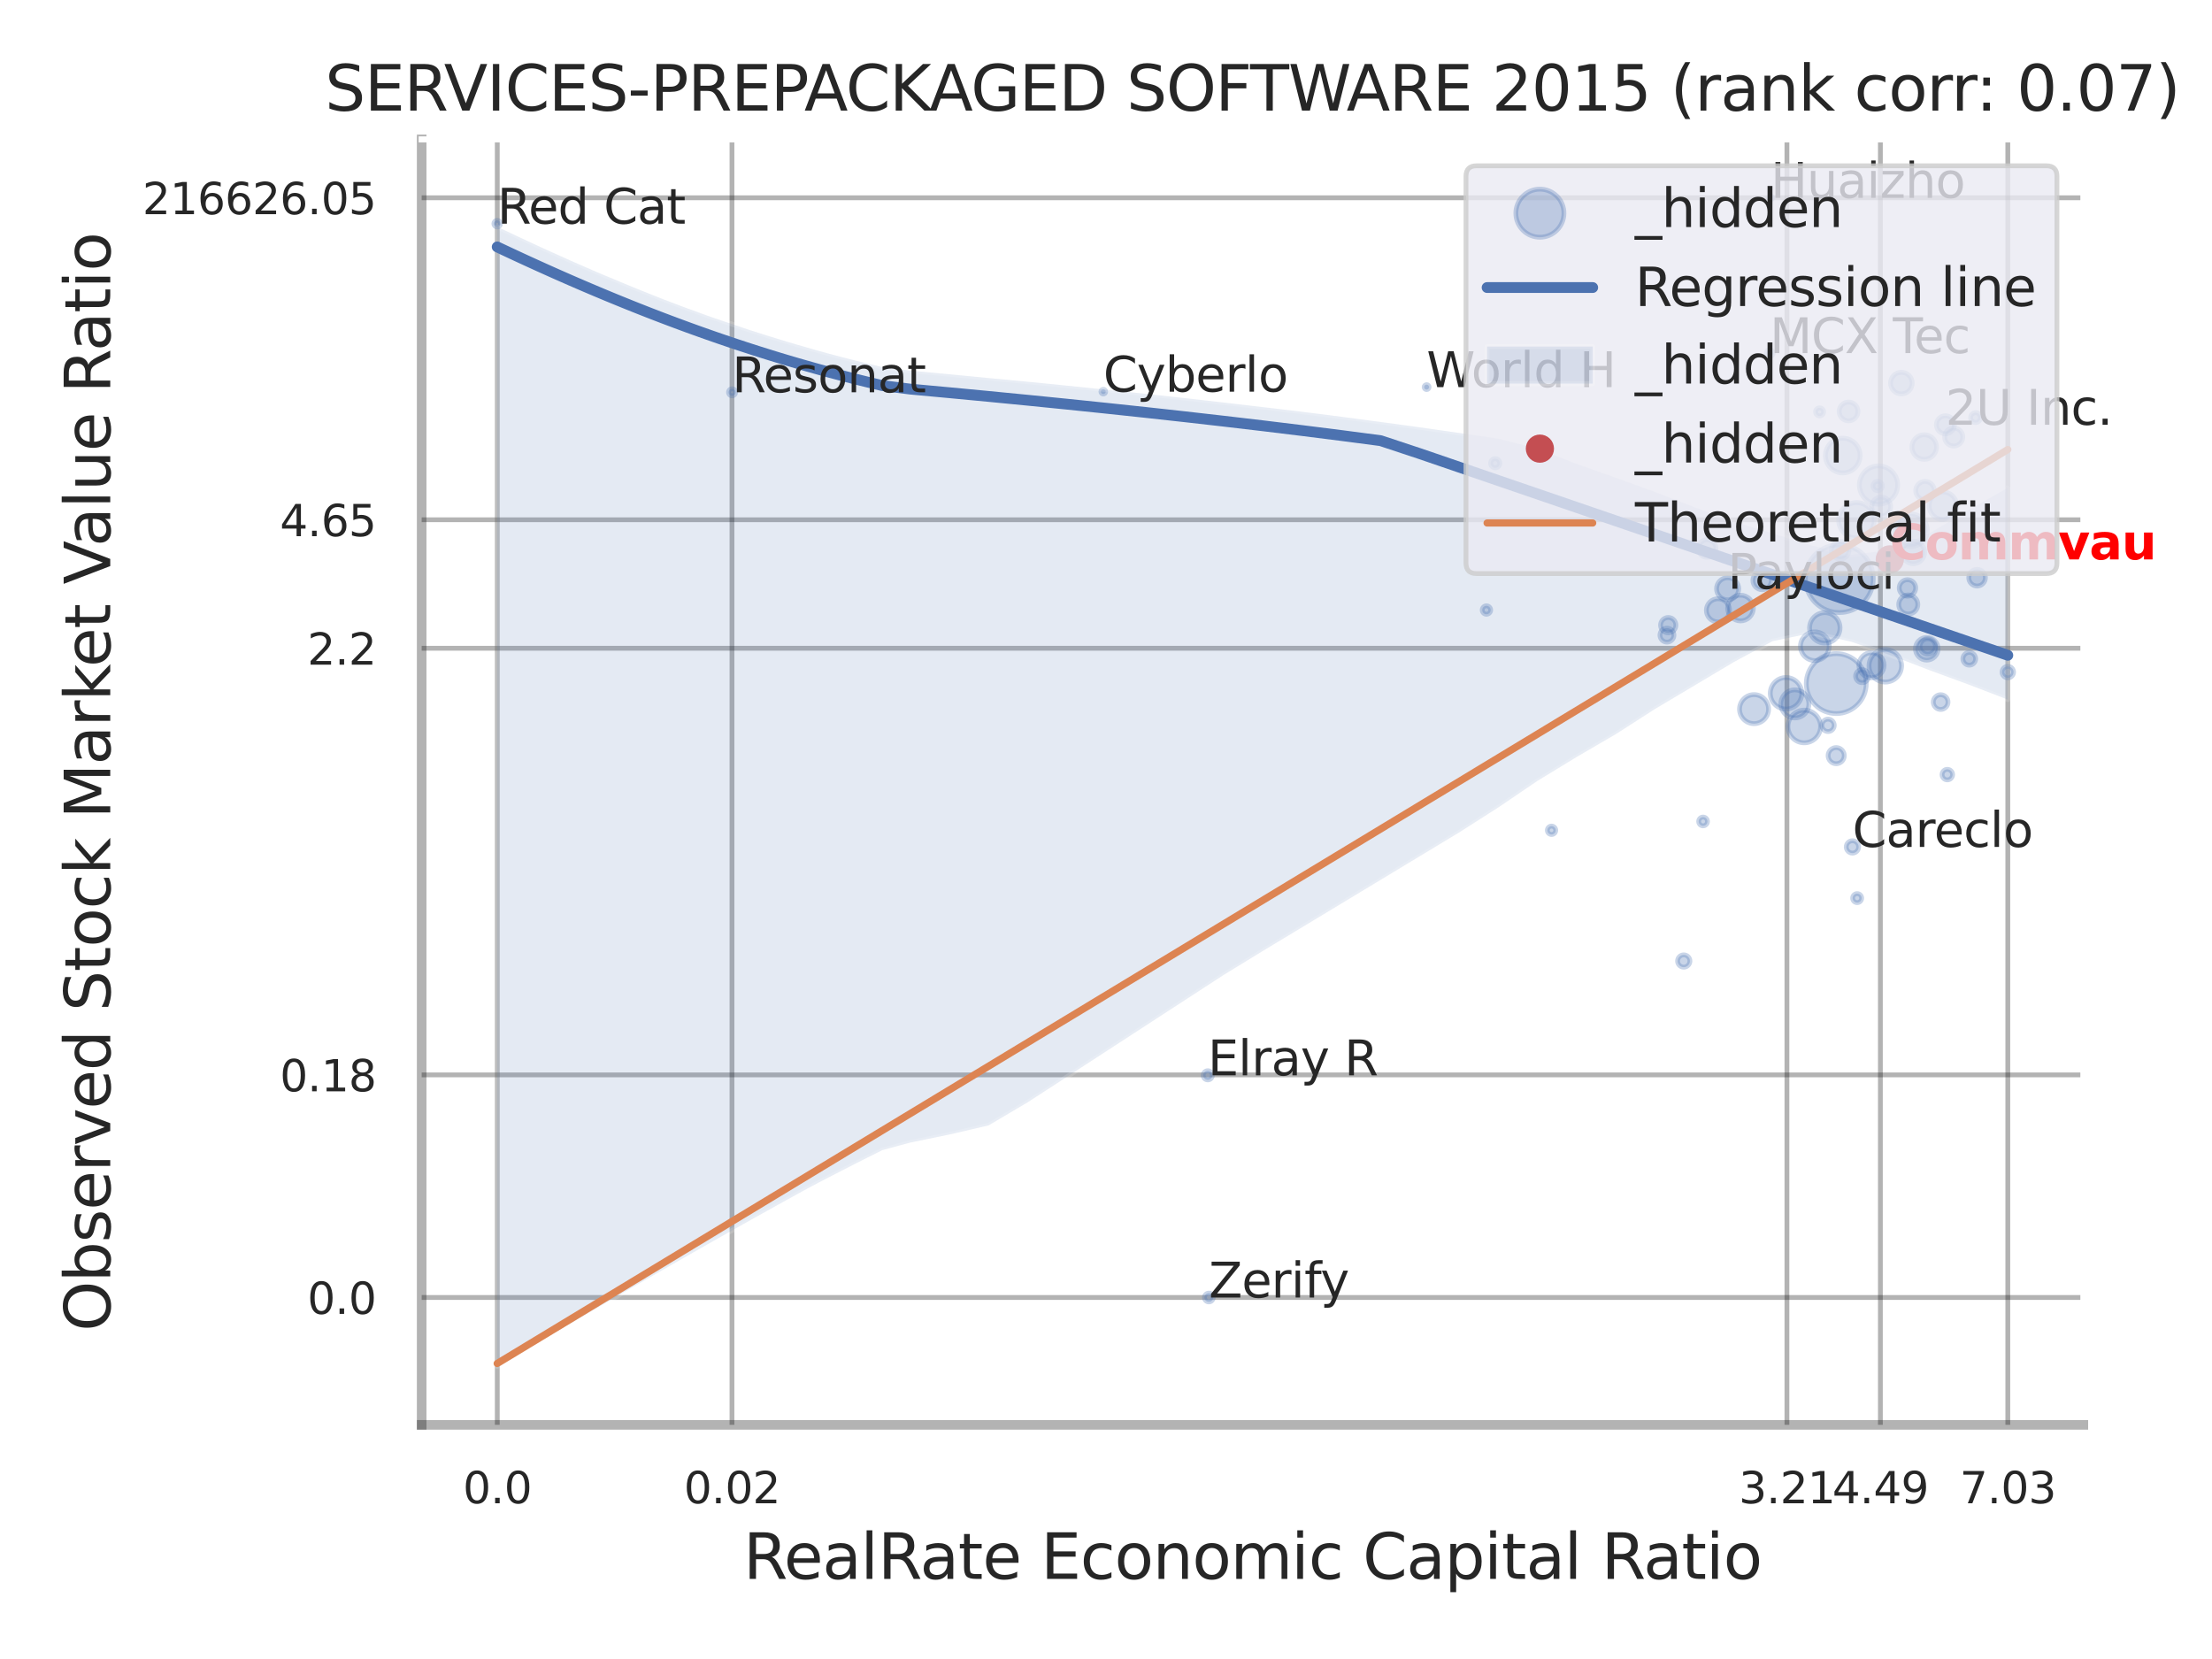 <?xml version="1.0" encoding="utf-8" standalone="no"?>
<!DOCTYPE svg PUBLIC "-//W3C//DTD SVG 1.1//EN"
  "http://www.w3.org/Graphics/SVG/1.1/DTD/svg11.dtd">
<svg xmlns:xlink="http://www.w3.org/1999/xlink" width="460.8pt" height="345.6pt" viewBox="0 0 460.8 345.6" xmlns="http://www.w3.org/2000/svg" version="1.1">
 <defs>
  <style type="text/css">*{stroke-linejoin: round; stroke-linecap: butt}</style>
 </defs>
 <g id="figure_1">
  <g id="patch_1">
   <path d="M 0 345.6 
L 460.8 345.6 
L 460.8 0 
L 0 0 
z
" style="fill: #ffffff"/>
  </g>
  <g id="axes_1">
   <g id="patch_2">
    <path d="M 87.84 296.82 
L 433.999 296.82 
L 433.999 29.04 
L 87.84 29.04 
z
" style="fill: #ffffff"/>
   </g>
   <g id="matplotlib.axis_1">
    <g id="xtick_1">
     <g id="line2d_1">
      <path d="M 103.59 296.82 
L 103.59 29.04 
" clip-path="url(#p4e6156ec83)" style="fill: none; stroke: #000000; stroke-opacity: 0.3; stroke-linecap: round"/>
     </g>
     <g id="text_1">
      <!-- 0.0 -->
      <g style="fill: #262626" transform="translate(96.434 313.159) scale(0.09 -0.09)">
       <defs>
        <path id="DejaVuSans-30" d="M 2034 4250 
Q 1547 4250 1301 3770 
Q 1056 3291 1056 2328 
Q 1056 1369 1301 889 
Q 1547 409 2034 409 
Q 2525 409 2770 889 
Q 3016 1369 3016 2328 
Q 3016 3291 2770 3770 
Q 2525 4250 2034 4250 
z
M 2034 4750 
Q 2819 4750 3233 4129 
Q 3647 3509 3647 2328 
Q 3647 1150 3233 529 
Q 2819 -91 2034 -91 
Q 1250 -91 836 529 
Q 422 1150 422 2328 
Q 422 3509 836 4129 
Q 1250 4750 2034 4750 
z
" transform="scale(0.016)"/>
        <path id="DejaVuSans-2e" d="M 684 794 
L 1344 794 
L 1344 0 
L 684 0 
L 684 794 
z
" transform="scale(0.016)"/>
       </defs>
       <use xlink:href="#DejaVuSans-30"/>
       <use xlink:href="#DejaVuSans-2e" transform="translate(63.623 0)"/>
       <use xlink:href="#DejaVuSans-30" transform="translate(95.41 0)"/>
      </g>
     </g>
    </g>
    <g id="xtick_2">
     <g id="line2d_2">
      <path d="M 152.483 296.82 
L 152.483 29.04 
" clip-path="url(#p4e6156ec83)" style="fill: none; stroke: #000000; stroke-opacity: 0.3; stroke-linecap: round"/>
     </g>
     <g id="text_2">
      <!-- 0.02 -->
      <g style="fill: #262626" transform="translate(142.463 313.159) scale(0.09 -0.09)">
       <defs>
        <path id="DejaVuSans-32" d="M 1228 531 
L 3431 531 
L 3431 0 
L 469 0 
L 469 531 
Q 828 903 1448 1529 
Q 2069 2156 2228 2338 
Q 2531 2678 2651 2914 
Q 2772 3150 2772 3378 
Q 2772 3750 2511 3984 
Q 2250 4219 1831 4219 
Q 1534 4219 1204 4116 
Q 875 4013 500 3803 
L 500 4441 
Q 881 4594 1212 4672 
Q 1544 4750 1819 4750 
Q 2544 4750 2975 4387 
Q 3406 4025 3406 3419 
Q 3406 3131 3298 2873 
Q 3191 2616 2906 2266 
Q 2828 2175 2409 1742 
Q 1991 1309 1228 531 
z
" transform="scale(0.016)"/>
       </defs>
       <use xlink:href="#DejaVuSans-30"/>
       <use xlink:href="#DejaVuSans-2e" transform="translate(63.623 0)"/>
       <use xlink:href="#DejaVuSans-30" transform="translate(95.41 0)"/>
       <use xlink:href="#DejaVuSans-32" transform="translate(159.033 0)"/>
      </g>
     </g>
    </g>
    <g id="xtick_3">
     <g id="line2d_3">
      <path d="M 372.25 296.82 
L 372.25 29.04 
" clip-path="url(#p4e6156ec83)" style="fill: none; stroke: #000000; stroke-opacity: 0.3; stroke-linecap: round"/>
     </g>
     <g id="text_3">
      <!-- 3.21 -->
      <g style="fill: #262626" transform="translate(362.231 313.159) scale(0.09 -0.09)">
       <defs>
        <path id="DejaVuSans-33" d="M 2597 2516 
Q 3050 2419 3304 2112 
Q 3559 1806 3559 1356 
Q 3559 666 3084 287 
Q 2609 -91 1734 -91 
Q 1441 -91 1130 -33 
Q 819 25 488 141 
L 488 750 
Q 750 597 1062 519 
Q 1375 441 1716 441 
Q 2309 441 2620 675 
Q 2931 909 2931 1356 
Q 2931 1769 2642 2001 
Q 2353 2234 1838 2234 
L 1294 2234 
L 1294 2753 
L 1863 2753 
Q 2328 2753 2575 2939 
Q 2822 3125 2822 3475 
Q 2822 3834 2567 4026 
Q 2313 4219 1838 4219 
Q 1578 4219 1281 4162 
Q 984 4106 628 3988 
L 628 4550 
Q 988 4650 1302 4700 
Q 1616 4750 1894 4750 
Q 2613 4750 3031 4423 
Q 3450 4097 3450 3541 
Q 3450 3153 3228 2886 
Q 3006 2619 2597 2516 
z
" transform="scale(0.016)"/>
        <path id="DejaVuSans-31" d="M 794 531 
L 1825 531 
L 1825 4091 
L 703 3866 
L 703 4441 
L 1819 4666 
L 2450 4666 
L 2450 531 
L 3481 531 
L 3481 0 
L 794 0 
L 794 531 
z
" transform="scale(0.016)"/>
       </defs>
       <use xlink:href="#DejaVuSans-33"/>
       <use xlink:href="#DejaVuSans-2e" transform="translate(63.623 0)"/>
       <use xlink:href="#DejaVuSans-32" transform="translate(95.41 0)"/>
       <use xlink:href="#DejaVuSans-31" transform="translate(159.033 0)"/>
      </g>
     </g>
    </g>
    <g id="xtick_4">
     <g id="line2d_4">
      <path d="M 391.718 296.82 
L 391.718 29.04 
" clip-path="url(#p4e6156ec83)" style="fill: none; stroke: #000000; stroke-opacity: 0.3; stroke-linecap: round"/>
     </g>
     <g id="text_4">
      <!-- 4.49 -->
      <g style="fill: #262626" transform="translate(381.698 313.159) scale(0.09 -0.09)">
       <defs>
        <path id="DejaVuSans-34" d="M 2419 4116 
L 825 1625 
L 2419 1625 
L 2419 4116 
z
M 2253 4666 
L 3047 4666 
L 3047 1625 
L 3713 1625 
L 3713 1100 
L 3047 1100 
L 3047 0 
L 2419 0 
L 2419 1100 
L 313 1100 
L 313 1709 
L 2253 4666 
z
" transform="scale(0.016)"/>
        <path id="DejaVuSans-39" d="M 703 97 
L 703 672 
Q 941 559 1184 500 
Q 1428 441 1663 441 
Q 2288 441 2617 861 
Q 2947 1281 2994 2138 
Q 2813 1869 2534 1725 
Q 2256 1581 1919 1581 
Q 1219 1581 811 2004 
Q 403 2428 403 3163 
Q 403 3881 828 4315 
Q 1253 4750 1959 4750 
Q 2769 4750 3195 4129 
Q 3622 3509 3622 2328 
Q 3622 1225 3098 567 
Q 2575 -91 1691 -91 
Q 1453 -91 1209 -44 
Q 966 3 703 97 
z
M 1959 2075 
Q 2384 2075 2632 2365 
Q 2881 2656 2881 3163 
Q 2881 3666 2632 3958 
Q 2384 4250 1959 4250 
Q 1534 4250 1286 3958 
Q 1038 3666 1038 3163 
Q 1038 2656 1286 2365 
Q 1534 2075 1959 2075 
z
" transform="scale(0.016)"/>
       </defs>
       <use xlink:href="#DejaVuSans-34"/>
       <use xlink:href="#DejaVuSans-2e" transform="translate(63.623 0)"/>
       <use xlink:href="#DejaVuSans-34" transform="translate(95.41 0)"/>
       <use xlink:href="#DejaVuSans-39" transform="translate(159.033 0)"/>
      </g>
     </g>
    </g>
    <g id="xtick_5">
     <g id="line2d_5">
      <path d="M 418.264 296.82 
L 418.264 29.04 
" clip-path="url(#p4e6156ec83)" style="fill: none; stroke: #000000; stroke-opacity: 0.3; stroke-linecap: round"/>
     </g>
     <g id="text_5">
      <!-- 7.03 -->
      <g style="fill: #262626" transform="translate(408.244 313.159) scale(0.09 -0.09)">
       <defs>
        <path id="DejaVuSans-37" d="M 525 4666 
L 3525 4666 
L 3525 4397 
L 1831 0 
L 1172 0 
L 2766 4134 
L 525 4134 
L 525 4666 
z
" transform="scale(0.016)"/>
       </defs>
       <use xlink:href="#DejaVuSans-37"/>
       <use xlink:href="#DejaVuSans-2e" transform="translate(63.623 0)"/>
       <use xlink:href="#DejaVuSans-30" transform="translate(95.41 0)"/>
       <use xlink:href="#DejaVuSans-33" transform="translate(159.033 0)"/>
      </g>
     </g>
    </g>
    <g id="xtick_6"/>
    <g id="xtick_7"/>
    <g id="xtick_8"/>
    <g id="xtick_9"/>
    <g id="text_6">
     <!-- RealRate Economic Capital Ratio -->
     <g style="fill: #262626" transform="translate(154.866 328.908) scale(0.13 -0.13)">
      <defs>
       <path id="DejaVuSans-52" d="M 2841 2188 
Q 3044 2119 3236 1894 
Q 3428 1669 3622 1275 
L 4263 0 
L 3584 0 
L 2988 1197 
Q 2756 1666 2539 1819 
Q 2322 1972 1947 1972 
L 1259 1972 
L 1259 0 
L 628 0 
L 628 4666 
L 2053 4666 
Q 2853 4666 3247 4331 
Q 3641 3997 3641 3322 
Q 3641 2881 3436 2590 
Q 3231 2300 2841 2188 
z
M 1259 4147 
L 1259 2491 
L 2053 2491 
Q 2509 2491 2742 2702 
Q 2975 2913 2975 3322 
Q 2975 3731 2742 3939 
Q 2509 4147 2053 4147 
L 1259 4147 
z
" transform="scale(0.016)"/>
       <path id="DejaVuSans-65" d="M 3597 1894 
L 3597 1613 
L 953 1613 
Q 991 1019 1311 708 
Q 1631 397 2203 397 
Q 2534 397 2845 478 
Q 3156 559 3463 722 
L 3463 178 
Q 3153 47 2828 -22 
Q 2503 -91 2169 -91 
Q 1331 -91 842 396 
Q 353 884 353 1716 
Q 353 2575 817 3079 
Q 1281 3584 2069 3584 
Q 2775 3584 3186 3129 
Q 3597 2675 3597 1894 
z
M 3022 2063 
Q 3016 2534 2758 2815 
Q 2500 3097 2075 3097 
Q 1594 3097 1305 2825 
Q 1016 2553 972 2059 
L 3022 2063 
z
" transform="scale(0.016)"/>
       <path id="DejaVuSans-61" d="M 2194 1759 
Q 1497 1759 1228 1600 
Q 959 1441 959 1056 
Q 959 750 1161 570 
Q 1363 391 1709 391 
Q 2188 391 2477 730 
Q 2766 1069 2766 1631 
L 2766 1759 
L 2194 1759 
z
M 3341 1997 
L 3341 0 
L 2766 0 
L 2766 531 
Q 2569 213 2275 61 
Q 1981 -91 1556 -91 
Q 1019 -91 701 211 
Q 384 513 384 1019 
Q 384 1609 779 1909 
Q 1175 2209 1959 2209 
L 2766 2209 
L 2766 2266 
Q 2766 2663 2505 2880 
Q 2244 3097 1772 3097 
Q 1472 3097 1187 3025 
Q 903 2953 641 2809 
L 641 3341 
Q 956 3463 1253 3523 
Q 1550 3584 1831 3584 
Q 2591 3584 2966 3190 
Q 3341 2797 3341 1997 
z
" transform="scale(0.016)"/>
       <path id="DejaVuSans-6c" d="M 603 4863 
L 1178 4863 
L 1178 0 
L 603 0 
L 603 4863 
z
" transform="scale(0.016)"/>
       <path id="DejaVuSans-74" d="M 1172 4494 
L 1172 3500 
L 2356 3500 
L 2356 3053 
L 1172 3053 
L 1172 1153 
Q 1172 725 1289 603 
Q 1406 481 1766 481 
L 2356 481 
L 2356 0 
L 1766 0 
Q 1100 0 847 248 
Q 594 497 594 1153 
L 594 3053 
L 172 3053 
L 172 3500 
L 594 3500 
L 594 4494 
L 1172 4494 
z
" transform="scale(0.016)"/>
       <path id="DejaVuSans-20" transform="scale(0.016)"/>
       <path id="DejaVuSans-45" d="M 628 4666 
L 3578 4666 
L 3578 4134 
L 1259 4134 
L 1259 2753 
L 3481 2753 
L 3481 2222 
L 1259 2222 
L 1259 531 
L 3634 531 
L 3634 0 
L 628 0 
L 628 4666 
z
" transform="scale(0.016)"/>
       <path id="DejaVuSans-63" d="M 3122 3366 
L 3122 2828 
Q 2878 2963 2633 3030 
Q 2388 3097 2138 3097 
Q 1578 3097 1268 2742 
Q 959 2388 959 1747 
Q 959 1106 1268 751 
Q 1578 397 2138 397 
Q 2388 397 2633 464 
Q 2878 531 3122 666 
L 3122 134 
Q 2881 22 2623 -34 
Q 2366 -91 2075 -91 
Q 1284 -91 818 406 
Q 353 903 353 1747 
Q 353 2603 823 3093 
Q 1294 3584 2113 3584 
Q 2378 3584 2631 3529 
Q 2884 3475 3122 3366 
z
" transform="scale(0.016)"/>
       <path id="DejaVuSans-6f" d="M 1959 3097 
Q 1497 3097 1228 2736 
Q 959 2375 959 1747 
Q 959 1119 1226 758 
Q 1494 397 1959 397 
Q 2419 397 2687 759 
Q 2956 1122 2956 1747 
Q 2956 2369 2687 2733 
Q 2419 3097 1959 3097 
z
M 1959 3584 
Q 2709 3584 3137 3096 
Q 3566 2609 3566 1747 
Q 3566 888 3137 398 
Q 2709 -91 1959 -91 
Q 1206 -91 779 398 
Q 353 888 353 1747 
Q 353 2609 779 3096 
Q 1206 3584 1959 3584 
z
" transform="scale(0.016)"/>
       <path id="DejaVuSans-6e" d="M 3513 2113 
L 3513 0 
L 2938 0 
L 2938 2094 
Q 2938 2591 2744 2837 
Q 2550 3084 2163 3084 
Q 1697 3084 1428 2787 
Q 1159 2491 1159 1978 
L 1159 0 
L 581 0 
L 581 3500 
L 1159 3500 
L 1159 2956 
Q 1366 3272 1645 3428 
Q 1925 3584 2291 3584 
Q 2894 3584 3203 3211 
Q 3513 2838 3513 2113 
z
" transform="scale(0.016)"/>
       <path id="DejaVuSans-6d" d="M 3328 2828 
Q 3544 3216 3844 3400 
Q 4144 3584 4550 3584 
Q 5097 3584 5394 3201 
Q 5691 2819 5691 2113 
L 5691 0 
L 5113 0 
L 5113 2094 
Q 5113 2597 4934 2840 
Q 4756 3084 4391 3084 
Q 3944 3084 3684 2787 
Q 3425 2491 3425 1978 
L 3425 0 
L 2847 0 
L 2847 2094 
Q 2847 2600 2669 2842 
Q 2491 3084 2119 3084 
Q 1678 3084 1418 2786 
Q 1159 2488 1159 1978 
L 1159 0 
L 581 0 
L 581 3500 
L 1159 3500 
L 1159 2956 
Q 1356 3278 1631 3431 
Q 1906 3584 2284 3584 
Q 2666 3584 2933 3390 
Q 3200 3197 3328 2828 
z
" transform="scale(0.016)"/>
       <path id="DejaVuSans-69" d="M 603 3500 
L 1178 3500 
L 1178 0 
L 603 0 
L 603 3500 
z
M 603 4863 
L 1178 4863 
L 1178 4134 
L 603 4134 
L 603 4863 
z
" transform="scale(0.016)"/>
       <path id="DejaVuSans-43" d="M 4122 4306 
L 4122 3641 
Q 3803 3938 3442 4084 
Q 3081 4231 2675 4231 
Q 1875 4231 1450 3742 
Q 1025 3253 1025 2328 
Q 1025 1406 1450 917 
Q 1875 428 2675 428 
Q 3081 428 3442 575 
Q 3803 722 4122 1019 
L 4122 359 
Q 3791 134 3420 21 
Q 3050 -91 2638 -91 
Q 1578 -91 968 557 
Q 359 1206 359 2328 
Q 359 3453 968 4101 
Q 1578 4750 2638 4750 
Q 3056 4750 3426 4639 
Q 3797 4528 4122 4306 
z
" transform="scale(0.016)"/>
       <path id="DejaVuSans-70" d="M 1159 525 
L 1159 -1331 
L 581 -1331 
L 581 3500 
L 1159 3500 
L 1159 2969 
Q 1341 3281 1617 3432 
Q 1894 3584 2278 3584 
Q 2916 3584 3314 3078 
Q 3713 2572 3713 1747 
Q 3713 922 3314 415 
Q 2916 -91 2278 -91 
Q 1894 -91 1617 61 
Q 1341 213 1159 525 
z
M 3116 1747 
Q 3116 2381 2855 2742 
Q 2594 3103 2138 3103 
Q 1681 3103 1420 2742 
Q 1159 2381 1159 1747 
Q 1159 1113 1420 752 
Q 1681 391 2138 391 
Q 2594 391 2855 752 
Q 3116 1113 3116 1747 
z
" transform="scale(0.016)"/>
      </defs>
      <use xlink:href="#DejaVuSans-52"/>
      <use xlink:href="#DejaVuSans-65" transform="translate(64.982 0)"/>
      <use xlink:href="#DejaVuSans-61" transform="translate(126.506 0)"/>
      <use xlink:href="#DejaVuSans-6c" transform="translate(187.785 0)"/>
      <use xlink:href="#DejaVuSans-52" transform="translate(215.568 0)"/>
      <use xlink:href="#DejaVuSans-61" transform="translate(282.801 0)"/>
      <use xlink:href="#DejaVuSans-74" transform="translate(344.08 0)"/>
      <use xlink:href="#DejaVuSans-65" transform="translate(383.289 0)"/>
      <use xlink:href="#DejaVuSans-20" transform="translate(444.812 0)"/>
      <use xlink:href="#DejaVuSans-45" transform="translate(476.6 0)"/>
      <use xlink:href="#DejaVuSans-63" transform="translate(539.783 0)"/>
      <use xlink:href="#DejaVuSans-6f" transform="translate(594.764 0)"/>
      <use xlink:href="#DejaVuSans-6e" transform="translate(655.945 0)"/>
      <use xlink:href="#DejaVuSans-6f" transform="translate(719.324 0)"/>
      <use xlink:href="#DejaVuSans-6d" transform="translate(780.506 0)"/>
      <use xlink:href="#DejaVuSans-69" transform="translate(877.918 0)"/>
      <use xlink:href="#DejaVuSans-63" transform="translate(905.701 0)"/>
      <use xlink:href="#DejaVuSans-20" transform="translate(960.682 0)"/>
      <use xlink:href="#DejaVuSans-43" transform="translate(992.469 0)"/>
      <use xlink:href="#DejaVuSans-61" transform="translate(1062.293 0)"/>
      <use xlink:href="#DejaVuSans-70" transform="translate(1123.572 0)"/>
      <use xlink:href="#DejaVuSans-69" transform="translate(1187.049 0)"/>
      <use xlink:href="#DejaVuSans-74" transform="translate(1214.832 0)"/>
      <use xlink:href="#DejaVuSans-61" transform="translate(1254.041 0)"/>
      <use xlink:href="#DejaVuSans-6c" transform="translate(1315.32 0)"/>
      <use xlink:href="#DejaVuSans-20" transform="translate(1343.104 0)"/>
      <use xlink:href="#DejaVuSans-52" transform="translate(1374.891 0)"/>
      <use xlink:href="#DejaVuSans-61" transform="translate(1442.123 0)"/>
      <use xlink:href="#DejaVuSans-74" transform="translate(1503.402 0)"/>
      <use xlink:href="#DejaVuSans-69" transform="translate(1542.611 0)"/>
      <use xlink:href="#DejaVuSans-6f" transform="translate(1570.395 0)"/>
     </g>
    </g>
   </g>
   <g id="matplotlib.axis_2">
    <g id="ytick_1">
     <g id="line2d_6">
      <path d="M 87.84 270.285 
L 433.999 270.285 
" clip-path="url(#p4e6156ec83)" style="fill: none; stroke: #000000; stroke-opacity: 0.3; stroke-linecap: round"/>
     </g>
     <g id="text_7">
      <!-- 0.0 -->
      <g style="fill: #262626" transform="translate(64.027 273.705) scale(0.09 -0.09)">
       <use xlink:href="#DejaVuSans-30"/>
       <use xlink:href="#DejaVuSans-2e" transform="translate(63.623 0)"/>
       <use xlink:href="#DejaVuSans-30" transform="translate(95.41 0)"/>
      </g>
     </g>
    </g>
    <g id="ytick_2">
     <g id="line2d_7">
      <path d="M 87.84 223.917 
L 433.999 223.917 
" clip-path="url(#p4e6156ec83)" style="fill: none; stroke: #000000; stroke-opacity: 0.3; stroke-linecap: round"/>
     </g>
     <g id="text_8">
      <!-- 0.18 -->
      <g style="fill: #262626" transform="translate(58.301 227.336) scale(0.09 -0.09)">
       <defs>
        <path id="DejaVuSans-38" d="M 2034 2216 
Q 1584 2216 1326 1975 
Q 1069 1734 1069 1313 
Q 1069 891 1326 650 
Q 1584 409 2034 409 
Q 2484 409 2743 651 
Q 3003 894 3003 1313 
Q 3003 1734 2745 1975 
Q 2488 2216 2034 2216 
z
M 1403 2484 
Q 997 2584 770 2862 
Q 544 3141 544 3541 
Q 544 4100 942 4425 
Q 1341 4750 2034 4750 
Q 2731 4750 3128 4425 
Q 3525 4100 3525 3541 
Q 3525 3141 3298 2862 
Q 3072 2584 2669 2484 
Q 3125 2378 3379 2068 
Q 3634 1759 3634 1313 
Q 3634 634 3220 271 
Q 2806 -91 2034 -91 
Q 1263 -91 848 271 
Q 434 634 434 1313 
Q 434 1759 690 2068 
Q 947 2378 1403 2484 
z
M 1172 3481 
Q 1172 3119 1398 2916 
Q 1625 2713 2034 2713 
Q 2441 2713 2670 2916 
Q 2900 3119 2900 3481 
Q 2900 3844 2670 4047 
Q 2441 4250 2034 4250 
Q 1625 4250 1398 4047 
Q 1172 3844 1172 3481 
z
" transform="scale(0.016)"/>
       </defs>
       <use xlink:href="#DejaVuSans-30"/>
       <use xlink:href="#DejaVuSans-2e" transform="translate(63.623 0)"/>
       <use xlink:href="#DejaVuSans-31" transform="translate(95.41 0)"/>
       <use xlink:href="#DejaVuSans-38" transform="translate(159.033 0)"/>
      </g>
     </g>
    </g>
    <g id="ytick_3">
     <g id="line2d_8">
      <path d="M 87.84 135.046 
L 433.999 135.046 
" clip-path="url(#p4e6156ec83)" style="fill: none; stroke: #000000; stroke-opacity: 0.3; stroke-linecap: round"/>
     </g>
     <g id="text_9">
      <!-- 2.2 -->
      <g style="fill: #262626" transform="translate(64.027 138.466) scale(0.09 -0.09)">
       <use xlink:href="#DejaVuSans-32"/>
       <use xlink:href="#DejaVuSans-2e" transform="translate(63.623 0)"/>
       <use xlink:href="#DejaVuSans-32" transform="translate(95.41 0)"/>
      </g>
     </g>
    </g>
    <g id="ytick_4">
     <g id="line2d_9">
      <path d="M 87.84 108.278 
L 433.999 108.278 
" clip-path="url(#p4e6156ec83)" style="fill: none; stroke: #000000; stroke-opacity: 0.3; stroke-linecap: round"/>
     </g>
     <g id="text_10">
      <!-- 4.65 -->
      <g style="fill: #262626" transform="translate(58.301 111.697) scale(0.09 -0.09)">
       <defs>
        <path id="DejaVuSans-36" d="M 2113 2584 
Q 1688 2584 1439 2293 
Q 1191 2003 1191 1497 
Q 1191 994 1439 701 
Q 1688 409 2113 409 
Q 2538 409 2786 701 
Q 3034 994 3034 1497 
Q 3034 2003 2786 2293 
Q 2538 2584 2113 2584 
z
M 3366 4563 
L 3366 3988 
Q 3128 4100 2886 4159 
Q 2644 4219 2406 4219 
Q 1781 4219 1451 3797 
Q 1122 3375 1075 2522 
Q 1259 2794 1537 2939 
Q 1816 3084 2150 3084 
Q 2853 3084 3261 2657 
Q 3669 2231 3669 1497 
Q 3669 778 3244 343 
Q 2819 -91 2113 -91 
Q 1303 -91 875 529 
Q 447 1150 447 2328 
Q 447 3434 972 4092 
Q 1497 4750 2381 4750 
Q 2619 4750 2861 4703 
Q 3103 4656 3366 4563 
z
" transform="scale(0.016)"/>
        <path id="DejaVuSans-35" d="M 691 4666 
L 3169 4666 
L 3169 4134 
L 1269 4134 
L 1269 2991 
Q 1406 3038 1543 3061 
Q 1681 3084 1819 3084 
Q 2600 3084 3056 2656 
Q 3513 2228 3513 1497 
Q 3513 744 3044 326 
Q 2575 -91 1722 -91 
Q 1428 -91 1123 -41 
Q 819 9 494 109 
L 494 744 
Q 775 591 1075 516 
Q 1375 441 1709 441 
Q 2250 441 2565 725 
Q 2881 1009 2881 1497 
Q 2881 1984 2565 2268 
Q 2250 2553 1709 2553 
Q 1456 2553 1204 2497 
Q 953 2441 691 2322 
L 691 4666 
z
" transform="scale(0.016)"/>
       </defs>
       <use xlink:href="#DejaVuSans-34"/>
       <use xlink:href="#DejaVuSans-2e" transform="translate(63.623 0)"/>
       <use xlink:href="#DejaVuSans-36" transform="translate(95.41 0)"/>
       <use xlink:href="#DejaVuSans-35" transform="translate(159.033 0)"/>
      </g>
     </g>
    </g>
    <g id="ytick_5">
     <g id="line2d_10">
      <path d="M 87.84 41.203 
L 433.999 41.203 
" clip-path="url(#p4e6156ec83)" style="fill: none; stroke: #000000; stroke-opacity: 0.3; stroke-linecap: round"/>
     </g>
     <g id="text_11">
      <!-- 216626.05 -->
      <g style="fill: #262626" transform="translate(29.67 44.622) scale(0.09 -0.09)">
       <use xlink:href="#DejaVuSans-32"/>
       <use xlink:href="#DejaVuSans-31" transform="translate(63.623 0)"/>
       <use xlink:href="#DejaVuSans-36" transform="translate(127.246 0)"/>
       <use xlink:href="#DejaVuSans-36" transform="translate(190.869 0)"/>
       <use xlink:href="#DejaVuSans-32" transform="translate(254.492 0)"/>
       <use xlink:href="#DejaVuSans-36" transform="translate(318.115 0)"/>
       <use xlink:href="#DejaVuSans-2e" transform="translate(381.738 0)"/>
       <use xlink:href="#DejaVuSans-30" transform="translate(413.525 0)"/>
       <use xlink:href="#DejaVuSans-35" transform="translate(477.148 0)"/>
      </g>
     </g>
    </g>
    <g id="ytick_6"/>
    <g id="ytick_7"/>
    <g id="ytick_8"/>
    <g id="ytick_9"/>
    <g id="ytick_10"/>
    <g id="text_12">
     <!-- Observed Stock Market Value Ratio -->
     <g style="fill: #262626" transform="translate(22.966 277.332) rotate(-90) scale(0.13 -0.13)">
      <defs>
       <path id="DejaVuSans-4f" d="M 2522 4238 
Q 1834 4238 1429 3725 
Q 1025 3213 1025 2328 
Q 1025 1447 1429 934 
Q 1834 422 2522 422 
Q 3209 422 3611 934 
Q 4013 1447 4013 2328 
Q 4013 3213 3611 3725 
Q 3209 4238 2522 4238 
z
M 2522 4750 
Q 3503 4750 4090 4092 
Q 4678 3434 4678 2328 
Q 4678 1225 4090 567 
Q 3503 -91 2522 -91 
Q 1538 -91 948 565 
Q 359 1222 359 2328 
Q 359 3434 948 4092 
Q 1538 4750 2522 4750 
z
" transform="scale(0.016)"/>
       <path id="DejaVuSans-62" d="M 3116 1747 
Q 3116 2381 2855 2742 
Q 2594 3103 2138 3103 
Q 1681 3103 1420 2742 
Q 1159 2381 1159 1747 
Q 1159 1113 1420 752 
Q 1681 391 2138 391 
Q 2594 391 2855 752 
Q 3116 1113 3116 1747 
z
M 1159 2969 
Q 1341 3281 1617 3432 
Q 1894 3584 2278 3584 
Q 2916 3584 3314 3078 
Q 3713 2572 3713 1747 
Q 3713 922 3314 415 
Q 2916 -91 2278 -91 
Q 1894 -91 1617 61 
Q 1341 213 1159 525 
L 1159 0 
L 581 0 
L 581 4863 
L 1159 4863 
L 1159 2969 
z
" transform="scale(0.016)"/>
       <path id="DejaVuSans-73" d="M 2834 3397 
L 2834 2853 
Q 2591 2978 2328 3040 
Q 2066 3103 1784 3103 
Q 1356 3103 1142 2972 
Q 928 2841 928 2578 
Q 928 2378 1081 2264 
Q 1234 2150 1697 2047 
L 1894 2003 
Q 2506 1872 2764 1633 
Q 3022 1394 3022 966 
Q 3022 478 2636 193 
Q 2250 -91 1575 -91 
Q 1294 -91 989 -36 
Q 684 19 347 128 
L 347 722 
Q 666 556 975 473 
Q 1284 391 1588 391 
Q 1994 391 2212 530 
Q 2431 669 2431 922 
Q 2431 1156 2273 1281 
Q 2116 1406 1581 1522 
L 1381 1569 
Q 847 1681 609 1914 
Q 372 2147 372 2553 
Q 372 3047 722 3315 
Q 1072 3584 1716 3584 
Q 2034 3584 2315 3537 
Q 2597 3491 2834 3397 
z
" transform="scale(0.016)"/>
       <path id="DejaVuSans-72" d="M 2631 2963 
Q 2534 3019 2420 3045 
Q 2306 3072 2169 3072 
Q 1681 3072 1420 2755 
Q 1159 2438 1159 1844 
L 1159 0 
L 581 0 
L 581 3500 
L 1159 3500 
L 1159 2956 
Q 1341 3275 1631 3429 
Q 1922 3584 2338 3584 
Q 2397 3584 2469 3576 
Q 2541 3569 2628 3553 
L 2631 2963 
z
" transform="scale(0.016)"/>
       <path id="DejaVuSans-76" d="M 191 3500 
L 800 3500 
L 1894 563 
L 2988 3500 
L 3597 3500 
L 2284 0 
L 1503 0 
L 191 3500 
z
" transform="scale(0.016)"/>
       <path id="DejaVuSans-64" d="M 2906 2969 
L 2906 4863 
L 3481 4863 
L 3481 0 
L 2906 0 
L 2906 525 
Q 2725 213 2448 61 
Q 2172 -91 1784 -91 
Q 1150 -91 751 415 
Q 353 922 353 1747 
Q 353 2572 751 3078 
Q 1150 3584 1784 3584 
Q 2172 3584 2448 3432 
Q 2725 3281 2906 2969 
z
M 947 1747 
Q 947 1113 1208 752 
Q 1469 391 1925 391 
Q 2381 391 2643 752 
Q 2906 1113 2906 1747 
Q 2906 2381 2643 2742 
Q 2381 3103 1925 3103 
Q 1469 3103 1208 2742 
Q 947 2381 947 1747 
z
" transform="scale(0.016)"/>
       <path id="DejaVuSans-53" d="M 3425 4513 
L 3425 3897 
Q 3066 4069 2747 4153 
Q 2428 4238 2131 4238 
Q 1616 4238 1336 4038 
Q 1056 3838 1056 3469 
Q 1056 3159 1242 3001 
Q 1428 2844 1947 2747 
L 2328 2669 
Q 3034 2534 3370 2195 
Q 3706 1856 3706 1288 
Q 3706 609 3251 259 
Q 2797 -91 1919 -91 
Q 1588 -91 1214 -16 
Q 841 59 441 206 
L 441 856 
Q 825 641 1194 531 
Q 1563 422 1919 422 
Q 2459 422 2753 634 
Q 3047 847 3047 1241 
Q 3047 1584 2836 1778 
Q 2625 1972 2144 2069 
L 1759 2144 
Q 1053 2284 737 2584 
Q 422 2884 422 3419 
Q 422 4038 858 4394 
Q 1294 4750 2059 4750 
Q 2388 4750 2728 4690 
Q 3069 4631 3425 4513 
z
" transform="scale(0.016)"/>
       <path id="DejaVuSans-6b" d="M 581 4863 
L 1159 4863 
L 1159 1991 
L 2875 3500 
L 3609 3500 
L 1753 1863 
L 3688 0 
L 2938 0 
L 1159 1709 
L 1159 0 
L 581 0 
L 581 4863 
z
" transform="scale(0.016)"/>
       <path id="DejaVuSans-4d" d="M 628 4666 
L 1569 4666 
L 2759 1491 
L 3956 4666 
L 4897 4666 
L 4897 0 
L 4281 0 
L 4281 4097 
L 3078 897 
L 2444 897 
L 1241 4097 
L 1241 0 
L 628 0 
L 628 4666 
z
" transform="scale(0.016)"/>
       <path id="DejaVuSans-56" d="M 1831 0 
L 50 4666 
L 709 4666 
L 2188 738 
L 3669 4666 
L 4325 4666 
L 2547 0 
L 1831 0 
z
" transform="scale(0.016)"/>
       <path id="DejaVuSans-75" d="M 544 1381 
L 544 3500 
L 1119 3500 
L 1119 1403 
Q 1119 906 1312 657 
Q 1506 409 1894 409 
Q 2359 409 2629 706 
Q 2900 1003 2900 1516 
L 2900 3500 
L 3475 3500 
L 3475 0 
L 2900 0 
L 2900 538 
Q 2691 219 2414 64 
Q 2138 -91 1772 -91 
Q 1169 -91 856 284 
Q 544 659 544 1381 
z
M 1991 3584 
L 1991 3584 
z
" transform="scale(0.016)"/>
      </defs>
      <use xlink:href="#DejaVuSans-4f"/>
      <use xlink:href="#DejaVuSans-62" transform="translate(78.711 0)"/>
      <use xlink:href="#DejaVuSans-73" transform="translate(142.188 0)"/>
      <use xlink:href="#DejaVuSans-65" transform="translate(194.287 0)"/>
      <use xlink:href="#DejaVuSans-72" transform="translate(255.811 0)"/>
      <use xlink:href="#DejaVuSans-76" transform="translate(296.924 0)"/>
      <use xlink:href="#DejaVuSans-65" transform="translate(356.104 0)"/>
      <use xlink:href="#DejaVuSans-64" transform="translate(417.627 0)"/>
      <use xlink:href="#DejaVuSans-20" transform="translate(481.104 0)"/>
      <use xlink:href="#DejaVuSans-53" transform="translate(512.891 0)"/>
      <use xlink:href="#DejaVuSans-74" transform="translate(576.367 0)"/>
      <use xlink:href="#DejaVuSans-6f" transform="translate(615.576 0)"/>
      <use xlink:href="#DejaVuSans-63" transform="translate(676.758 0)"/>
      <use xlink:href="#DejaVuSans-6b" transform="translate(731.738 0)"/>
      <use xlink:href="#DejaVuSans-20" transform="translate(789.648 0)"/>
      <use xlink:href="#DejaVuSans-4d" transform="translate(821.436 0)"/>
      <use xlink:href="#DejaVuSans-61" transform="translate(907.715 0)"/>
      <use xlink:href="#DejaVuSans-72" transform="translate(968.994 0)"/>
      <use xlink:href="#DejaVuSans-6b" transform="translate(1010.107 0)"/>
      <use xlink:href="#DejaVuSans-65" transform="translate(1064.393 0)"/>
      <use xlink:href="#DejaVuSans-74" transform="translate(1125.916 0)"/>
      <use xlink:href="#DejaVuSans-20" transform="translate(1165.125 0)"/>
      <use xlink:href="#DejaVuSans-56" transform="translate(1196.912 0)"/>
      <use xlink:href="#DejaVuSans-61" transform="translate(1257.57 0)"/>
      <use xlink:href="#DejaVuSans-6c" transform="translate(1318.85 0)"/>
      <use xlink:href="#DejaVuSans-75" transform="translate(1346.633 0)"/>
      <use xlink:href="#DejaVuSans-65" transform="translate(1410.012 0)"/>
      <use xlink:href="#DejaVuSans-20" transform="translate(1471.535 0)"/>
      <use xlink:href="#DejaVuSans-52" transform="translate(1503.322 0)"/>
      <use xlink:href="#DejaVuSans-61" transform="translate(1570.555 0)"/>
      <use xlink:href="#DejaVuSans-74" transform="translate(1631.834 0)"/>
      <use xlink:href="#DejaVuSans-69" transform="translate(1671.043 0)"/>
      <use xlink:href="#DejaVuSans-6f" transform="translate(1698.826 0)"/>
     </g>
    </g>
   </g>
   <g id="PathCollection_1">
    <path d="M 418.264 141.209 
C 418.582 141.209 418.887 141.083 419.111 140.858 
C 419.336 140.633 419.462 140.329 419.462 140.011 
C 419.462 139.694 419.336 139.389 419.111 139.164 
C 418.887 138.94 418.582 138.814 418.264 138.814 
C 417.947 138.814 417.642 138.94 417.418 139.164 
C 417.193 139.389 417.067 139.694 417.067 140.011 
C 417.067 140.329 417.193 140.633 417.418 140.858 
C 417.642 141.083 417.947 141.209 418.264 141.209 
z
" clip-path="url(#p4e6156ec83)" style="fill: #4c72b0; fill-opacity: 0.3; stroke: #4c72b0; stroke-opacity: 0.3"/>
    <path d="M 386.735 112.084 
C 387.715 112.084 388.655 111.695 389.349 111.002 
C 390.042 110.309 390.431 109.369 390.431 108.389 
C 390.431 107.409 390.042 106.468 389.349 105.775 
C 388.655 105.082 387.715 104.693 386.735 104.693 
C 385.755 104.693 384.815 105.082 384.122 105.775 
C 383.429 106.468 383.04 107.409 383.04 108.389 
C 383.04 109.369 383.429 110.309 384.122 111.002 
C 384.815 111.695 385.755 112.084 386.735 112.084 
z
" clip-path="url(#p4e6156ec83)" style="fill: #4c72b0; fill-opacity: 0.3; stroke: #4c72b0; stroke-opacity: 0.3"/>
    <path d="M 397.361 124.197 
C 397.816 124.197 398.253 124.016 398.574 123.694 
C 398.896 123.373 399.077 122.936 399.077 122.481 
C 399.077 122.026 398.896 121.589 398.574 121.267 
C 398.253 120.946 397.816 120.765 397.361 120.765 
C 396.906 120.765 396.469 120.946 396.147 121.267 
C 395.825 121.589 395.645 122.026 395.645 122.481 
C 395.645 122.936 395.825 123.373 396.147 123.694 
C 396.469 124.016 396.906 124.197 397.361 124.197 
z
" clip-path="url(#p4e6156ec83)" style="fill: #4c72b0; fill-opacity: 0.3; stroke: #4c72b0; stroke-opacity: 0.3"/>
    <path d="M 323.217 173.84 
C 323.449 173.84 323.671 173.748 323.835 173.584 
C 323.999 173.42 324.091 173.197 324.091 172.965 
C 324.091 172.733 323.999 172.511 323.835 172.347 
C 323.671 172.183 323.449 172.091 323.217 172.091 
C 322.985 172.091 322.762 172.183 322.598 172.347 
C 322.434 172.511 322.342 172.733 322.342 172.965 
C 322.342 173.197 322.434 173.42 322.598 173.584 
C 322.762 173.748 322.985 173.84 323.217 173.84 
z
" clip-path="url(#p4e6156ec83)" style="fill: #4c72b0; fill-opacity: 0.3; stroke: #4c72b0; stroke-opacity: 0.3"/>
    <path d="M 103.574 47.291 
C 103.759 47.291 103.936 47.218 104.066 47.087 
C 104.197 46.957 104.27 46.78 104.27 46.595 
C 104.27 46.411 104.197 46.234 104.066 46.103 
C 103.936 45.973 103.759 45.9 103.574 45.9 
C 103.39 45.9 103.213 45.973 103.083 46.103 
C 102.952 46.234 102.879 46.411 102.879 46.595 
C 102.879 46.78 102.952 46.957 103.083 47.087 
C 103.213 47.218 103.39 47.291 103.574 47.291 
z
" clip-path="url(#p4e6156ec83)" style="fill: #4c72b0; fill-opacity: 0.3; stroke: #4c72b0; stroke-opacity: 0.3"/>
    <path d="M 398.105 113.862 
C 399.005 113.862 399.867 113.505 400.503 112.869 
C 401.139 112.233 401.496 111.37 401.496 110.471 
C 401.496 109.572 401.139 108.709 400.503 108.073 
C 399.867 107.437 399.005 107.08 398.105 107.08 
C 397.206 107.08 396.343 107.437 395.707 108.073 
C 395.072 108.709 394.714 109.572 394.714 110.471 
C 394.714 111.37 395.072 112.233 395.707 112.869 
C 396.343 113.505 397.206 113.862 398.105 113.862 
z
" clip-path="url(#p4e6156ec83)" style="fill: #4c72b0; fill-opacity: 0.3; stroke: #4c72b0; stroke-opacity: 0.3"/>
    <path d="M 383.163 127.606 
C 385.039 127.606 386.837 126.861 388.163 125.535 
C 389.489 124.209 390.234 122.41 390.234 120.535 
C 390.234 118.659 389.489 116.861 388.163 115.535 
C 386.837 114.209 385.039 113.464 383.163 113.464 
C 381.288 113.464 379.489 114.209 378.163 115.535 
C 376.837 116.861 376.092 118.659 376.092 120.535 
C 376.092 122.41 376.837 124.209 378.163 125.535 
C 379.489 126.861 381.288 127.606 383.163 127.606 
z
" clip-path="url(#p4e6156ec83)" style="fill: #4c72b0; fill-opacity: 0.3; stroke: #4c72b0; stroke-opacity: 0.3"/>
    <path d="M 391.332 105.039 
C 392.391 105.039 393.406 104.618 394.155 103.87 
C 394.904 103.121 395.324 102.105 395.324 101.047 
C 395.324 99.988 394.904 98.972 394.155 98.224 
C 393.406 97.475 392.391 97.054 391.332 97.054 
C 390.273 97.054 389.258 97.475 388.509 98.224 
C 387.76 98.972 387.339 99.988 387.339 101.047 
C 387.339 102.105 387.76 103.121 388.509 103.87 
C 389.258 104.618 390.273 105.039 391.332 105.039 
z
" clip-path="url(#p4e6156ec83)" style="fill: #4c72b0; fill-opacity: 0.3; stroke: #4c72b0; stroke-opacity: 0.3"/>
    <path d="M 386.88 188.035 
C 387.129 188.035 387.368 187.936 387.545 187.76 
C 387.721 187.583 387.82 187.345 387.82 187.095 
C 387.82 186.846 387.721 186.607 387.545 186.431 
C 387.368 186.255 387.129 186.156 386.88 186.156 
C 386.631 186.156 386.392 186.255 386.216 186.431 
C 386.04 186.607 385.941 186.846 385.941 187.095 
C 385.941 187.345 386.04 187.583 386.216 187.76 
C 386.392 187.936 386.631 188.035 386.88 188.035 
z
" clip-path="url(#p4e6156ec83)" style="fill: #4c72b0; fill-opacity: 0.3; stroke: #4c72b0; stroke-opacity: 0.3"/>
    <path d="M 380.138 133.969 
C 380.98 133.969 381.787 133.635 382.382 133.04 
C 382.977 132.444 383.312 131.637 383.312 130.795 
C 383.312 129.954 382.977 129.146 382.382 128.551 
C 381.787 127.956 380.98 127.622 380.138 127.622 
C 379.297 127.622 378.489 127.956 377.894 128.551 
C 377.299 129.146 376.965 129.954 376.965 130.795 
C 376.965 131.637 377.299 132.444 377.894 133.04 
C 378.489 133.635 379.297 133.969 380.138 133.969 
z
" clip-path="url(#p4e6156ec83)" style="fill: #4c72b0; fill-opacity: 0.3; stroke: #4c72b0; stroke-opacity: 0.3"/>
    <path d="M 372.062 147.712 
C 372.934 147.712 373.77 147.366 374.386 146.75 
C 375.002 146.133 375.348 145.298 375.348 144.426 
C 375.348 143.555 375.002 142.719 374.386 142.103 
C 373.77 141.486 372.934 141.14 372.062 141.14 
C 371.191 141.14 370.355 141.486 369.739 142.103 
C 369.123 142.719 368.776 143.555 368.776 144.426 
C 368.776 145.298 369.123 146.133 369.739 146.75 
C 370.355 147.366 371.191 147.712 372.062 147.712 
z
" clip-path="url(#p4e6156ec83)" style="fill: #4c72b0; fill-opacity: 0.3; stroke: #4c72b0; stroke-opacity: 0.3"/>
    <path d="M 378.064 137.609 
C 378.857 137.609 379.618 137.294 380.178 136.734 
C 380.739 136.173 381.054 135.412 381.054 134.619 
C 381.054 133.826 380.739 133.066 380.178 132.505 
C 379.618 131.944 378.857 131.629 378.064 131.629 
C 377.271 131.629 376.511 131.944 375.95 132.505 
C 375.389 133.066 375.074 133.826 375.074 134.619 
C 375.074 135.412 375.389 136.173 375.95 136.734 
C 376.511 137.294 377.271 137.609 378.064 137.609 
z
" clip-path="url(#p4e6156ec83)" style="fill: #4c72b0; fill-opacity: 0.3; stroke: #4c72b0; stroke-opacity: 0.3"/>
    <path d="M 400.847 95.697 
C 401.528 95.697 402.182 95.427 402.663 94.945 
C 403.145 94.463 403.415 93.81 403.415 93.129 
C 403.415 92.448 403.145 91.795 402.663 91.313 
C 402.182 90.831 401.528 90.561 400.847 90.561 
C 400.166 90.561 399.513 90.831 399.031 91.313 
C 398.55 91.795 398.279 92.448 398.279 93.129 
C 398.279 93.81 398.55 94.463 399.031 94.945 
C 399.513 95.427 400.166 95.697 400.847 95.697 
z
" clip-path="url(#p4e6156ec83)" style="fill: #4c72b0; fill-opacity: 0.3; stroke: #4c72b0; stroke-opacity: 0.3"/>
    <path d="M 401.381 137.513 
C 402.007 137.513 402.608 137.264 403.051 136.821 
C 403.494 136.378 403.743 135.777 403.743 135.151 
C 403.743 134.525 403.494 133.924 403.051 133.481 
C 402.608 133.038 402.007 132.79 401.381 132.79 
C 400.755 132.79 400.154 133.038 399.711 133.481 
C 399.268 133.924 399.02 134.525 399.02 135.151 
C 399.02 135.777 399.268 136.378 399.711 136.821 
C 400.154 137.264 400.755 137.513 401.381 137.513 
z
" clip-path="url(#p4e6156ec83)" style="fill: #4c72b0; fill-opacity: 0.3; stroke: #4c72b0; stroke-opacity: 0.3"/>
    <path d="M 392.742 142.086 
C 393.641 142.086 394.503 141.729 395.139 141.094 
C 395.775 140.458 396.132 139.595 396.132 138.696 
C 396.132 137.797 395.775 136.935 395.139 136.299 
C 394.503 135.663 393.641 135.306 392.742 135.306 
C 391.843 135.306 390.98 135.663 390.345 136.299 
C 389.709 136.935 389.352 137.797 389.352 138.696 
C 389.352 139.595 389.709 140.458 390.345 141.094 
C 390.98 141.729 391.843 142.086 392.742 142.086 
z
" clip-path="url(#p4e6156ec83)" style="fill: #4c72b0; fill-opacity: 0.3; stroke: #4c72b0; stroke-opacity: 0.3"/>
    <path d="M 383.883 98.517 
C 384.843 98.517 385.763 98.135 386.442 97.457 
C 387.121 96.778 387.502 95.858 387.502 94.898 
C 387.502 93.938 387.121 93.017 386.442 92.339 
C 385.763 91.66 384.843 91.279 383.883 91.279 
C 382.923 91.279 382.003 91.66 381.324 92.339 
C 380.645 93.017 380.264 93.938 380.264 94.898 
C 380.264 95.858 380.645 96.778 381.324 97.457 
C 382.003 98.135 382.923 98.517 383.883 98.517 
z
" clip-path="url(#p4e6156ec83)" style="fill: #4c72b0; fill-opacity: 0.3; stroke: #4c72b0; stroke-opacity: 0.3"/>
    <path d="M 152.506 82.456 
C 152.701 82.456 152.889 82.378 153.026 82.241 
C 153.164 82.103 153.242 81.916 153.242 81.721 
C 153.242 81.526 153.164 81.339 153.026 81.201 
C 152.889 81.063 152.701 80.985 152.506 80.985 
C 152.311 80.985 152.124 81.063 151.986 81.201 
C 151.849 81.339 151.771 81.526 151.771 81.721 
C 151.771 81.916 151.849 82.103 151.986 82.241 
C 152.124 82.378 152.311 82.456 152.506 82.456 
z
" clip-path="url(#p4e6156ec83)" style="fill: #4c72b0; fill-opacity: 0.3; stroke: #4c72b0; stroke-opacity: 0.3"/>
    <path d="M 389.86 141.197 
C 390.555 141.197 391.223 140.921 391.714 140.429 
C 392.206 139.937 392.482 139.27 392.482 138.575 
C 392.482 137.879 392.206 137.212 391.714 136.72 
C 391.223 136.229 390.555 135.952 389.86 135.952 
C 389.165 135.952 388.498 136.229 388.006 136.72 
C 387.514 137.212 387.238 137.879 387.238 138.575 
C 387.238 139.27 387.514 139.937 388.006 140.429 
C 388.498 140.921 389.165 141.197 389.86 141.197 
z
" clip-path="url(#p4e6156ec83)" style="fill: #4c72b0; fill-opacity: 0.3; stroke: #4c72b0; stroke-opacity: 0.3"/>
    <path d="M 347.257 133.767 
C 347.643 133.767 348.014 133.613 348.287 133.34 
C 348.56 133.067 348.714 132.696 348.714 132.31 
C 348.714 131.923 348.56 131.553 348.287 131.28 
C 348.014 131.006 347.643 130.853 347.257 130.853 
C 346.871 130.853 346.5 131.006 346.227 131.28 
C 345.953 131.553 345.8 131.923 345.8 132.31 
C 345.8 132.696 345.953 133.067 346.227 133.34 
C 346.5 133.613 346.871 133.767 347.257 133.767 
z
" clip-path="url(#p4e6156ec83)" style="fill: #4c72b0; fill-opacity: 0.3; stroke: #4c72b0; stroke-opacity: 0.3"/>
    <path d="M 373.905 149.557 
C 374.681 149.557 375.424 149.249 375.972 148.701 
C 376.521 148.153 376.829 147.409 376.829 146.634 
C 376.829 145.859 376.521 145.115 375.972 144.567 
C 375.424 144.019 374.681 143.711 373.905 143.711 
C 373.13 143.711 372.386 144.019 371.838 144.567 
C 371.29 145.115 370.982 145.859 370.982 146.634 
C 370.982 147.409 371.29 148.153 371.838 148.701 
C 372.386 149.249 373.13 149.557 373.905 149.557 
z
" clip-path="url(#p4e6156ec83)" style="fill: #4c72b0; fill-opacity: 0.3; stroke: #4c72b0; stroke-opacity: 0.3"/>
    <path d="M 297.191 81.156 
C 297.327 81.156 297.458 81.102 297.554 81.006 
C 297.651 80.909 297.705 80.779 297.705 80.642 
C 297.705 80.506 297.651 80.375 297.554 80.279 
C 297.458 80.183 297.327 80.129 297.191 80.129 
C 297.055 80.129 296.924 80.183 296.828 80.279 
C 296.731 80.375 296.677 80.506 296.677 80.642 
C 296.677 80.779 296.731 80.909 296.828 81.006 
C 296.924 81.102 297.055 81.156 297.191 81.156 
z
" clip-path="url(#p4e6156ec83)" style="fill: #4c72b0; fill-opacity: 0.3; stroke: #4c72b0; stroke-opacity: 0.3"/>
    <path d="M 380.814 152.394 
C 381.157 152.394 381.486 152.257 381.728 152.015 
C 381.97 151.773 382.106 151.444 382.106 151.101 
C 382.106 150.759 381.97 150.43 381.728 150.188 
C 381.486 149.945 381.157 149.809 380.814 149.809 
C 380.472 149.809 380.143 149.945 379.901 150.188 
C 379.658 150.43 379.522 150.759 379.522 151.101 
C 379.522 151.444 379.658 151.773 379.901 152.015 
C 380.143 152.257 380.472 152.394 380.814 152.394 
z
" clip-path="url(#p4e6156ec83)" style="fill: #4c72b0; fill-opacity: 0.3; stroke: #4c72b0; stroke-opacity: 0.3"/>
    <path d="M 365.401 150.748 
C 366.203 150.748 366.972 150.43 367.539 149.863 
C 368.106 149.296 368.425 148.527 368.425 147.725 
C 368.425 146.923 368.106 146.154 367.539 145.587 
C 366.972 145.02 366.203 144.701 365.401 144.701 
C 364.599 144.701 363.83 145.02 363.263 145.587 
C 362.696 146.154 362.377 146.923 362.377 147.725 
C 362.377 148.527 362.696 149.296 363.263 149.863 
C 363.83 150.43 364.599 150.748 365.401 150.748 
z
" clip-path="url(#p4e6156ec83)" style="fill: #4c72b0; fill-opacity: 0.3; stroke: #4c72b0; stroke-opacity: 0.3"/>
    <path d="M 387.916 142.212 
C 388.276 142.212 388.621 142.069 388.876 141.815 
C 389.131 141.56 389.274 141.214 389.274 140.854 
C 389.274 140.494 389.131 140.149 388.876 139.894 
C 388.621 139.639 388.276 139.496 387.916 139.496 
C 387.555 139.496 387.21 139.639 386.955 139.894 
C 386.701 140.149 386.557 140.494 386.557 140.854 
C 386.557 141.214 386.701 141.56 386.955 141.815 
C 387.21 142.069 387.555 142.212 387.916 142.212 
z
" clip-path="url(#p4e6156ec83)" style="fill: #4c72b0; fill-opacity: 0.3; stroke: #4c72b0; stroke-opacity: 0.3"/>
    <path d="M 404.739 108.22 
C 405.501 108.22 406.231 107.917 406.77 107.379 
C 407.308 106.84 407.611 106.11 407.611 105.348 
C 407.611 104.587 407.308 103.856 406.77 103.317 
C 406.231 102.779 405.501 102.476 404.739 102.476 
C 403.977 102.476 403.247 102.779 402.708 103.317 
C 402.17 103.856 401.867 104.587 401.867 105.348 
C 401.867 106.11 402.17 106.84 402.708 107.379 
C 403.247 107.917 403.977 108.22 404.739 108.22 
z
" clip-path="url(#p4e6156ec83)" style="fill: #4c72b0; fill-opacity: 0.3; stroke: #4c72b0; stroke-opacity: 0.3"/>
    <path d="M 410.237 138.568 
C 410.59 138.568 410.929 138.428 411.179 138.178 
C 411.429 137.928 411.57 137.589 411.57 137.236 
C 411.57 136.882 411.429 136.543 411.179 136.293 
C 410.929 136.043 410.59 135.903 410.237 135.903 
C 409.883 135.903 409.544 136.043 409.295 136.293 
C 409.045 136.543 408.904 136.882 408.904 137.236 
C 408.904 137.589 409.045 137.928 409.295 138.178 
C 409.544 138.428 409.883 138.568 410.237 138.568 
z
" clip-path="url(#p4e6156ec83)" style="fill: #4c72b0; fill-opacity: 0.3; stroke: #4c72b0; stroke-opacity: 0.3"/>
    <path d="M 404.273 147.79 
C 404.68 147.79 405.071 147.628 405.359 147.341 
C 405.647 147.053 405.808 146.662 405.808 146.255 
C 405.808 145.848 405.647 145.458 405.359 145.17 
C 405.071 144.882 404.68 144.72 404.273 144.72 
C 403.866 144.72 403.476 144.882 403.188 145.17 
C 402.9 145.458 402.739 145.848 402.739 146.255 
C 402.739 146.662 402.9 147.053 403.188 147.341 
C 403.476 147.628 403.866 147.79 404.273 147.79 
z
" clip-path="url(#p4e6156ec83)" style="fill: #4c72b0; fill-opacity: 0.3; stroke: #4c72b0; stroke-opacity: 0.3"/>
    <path d="M 405.664 162.462 
C 405.956 162.462 406.235 162.346 406.441 162.14 
C 406.647 161.934 406.763 161.655 406.763 161.364 
C 406.763 161.072 406.647 160.793 406.441 160.587 
C 406.235 160.381 405.956 160.265 405.664 160.265 
C 405.373 160.265 405.094 160.381 404.888 160.587 
C 404.682 160.793 404.566 161.072 404.566 161.364 
C 404.566 161.655 404.682 161.934 404.888 162.14 
C 405.094 162.346 405.373 162.462 405.664 162.462 
z
" clip-path="url(#p4e6156ec83)" style="fill: #4c72b0; fill-opacity: 0.3; stroke: #4c72b0; stroke-opacity: 0.3"/>
    <path d="M 398.571 117.427 
C 399.195 117.427 399.794 117.179 400.235 116.738 
C 400.677 116.296 400.925 115.698 400.925 115.073 
C 400.925 114.449 400.677 113.85 400.235 113.409 
C 399.794 112.967 399.195 112.719 398.571 112.719 
C 397.946 112.719 397.348 112.967 396.906 113.409 
C 396.465 113.85 396.217 114.449 396.217 115.073 
C 396.217 115.698 396.465 116.296 396.906 116.738 
C 397.348 117.179 397.946 117.427 398.571 117.427 
z
" clip-path="url(#p4e6156ec83)" style="fill: #4c72b0; fill-opacity: 0.3; stroke: #4c72b0; stroke-opacity: 0.3"/>
    <path d="M 396.088 82.067 
C 396.687 82.067 397.261 81.829 397.684 81.405 
C 398.108 80.982 398.346 80.408 398.346 79.809 
C 398.346 79.21 398.108 78.636 397.684 78.212 
C 397.261 77.789 396.687 77.551 396.088 77.551 
C 395.489 77.551 394.915 77.789 394.491 78.212 
C 394.068 78.636 393.83 79.21 393.83 79.809 
C 393.83 80.408 394.068 80.982 394.491 81.405 
C 394.915 81.829 395.489 82.067 396.088 82.067 
z
" clip-path="url(#p4e6156ec83)" style="fill: #4c72b0; fill-opacity: 0.3; stroke: #4c72b0; stroke-opacity: 0.3"/>
    <path d="M 347.525 131.829 
C 347.949 131.829 348.356 131.66 348.655 131.36 
C 348.955 131.061 349.123 130.654 349.123 130.23 
C 349.123 129.807 348.955 129.4 348.655 129.1 
C 348.356 128.801 347.949 128.632 347.525 128.632 
C 347.102 128.632 346.695 128.801 346.395 129.1 
C 346.096 129.4 345.927 129.807 345.927 130.23 
C 345.927 130.654 346.096 131.061 346.395 131.36 
C 346.695 131.66 347.102 131.829 347.525 131.829 
z
" clip-path="url(#p4e6156ec83)" style="fill: #4c72b0; fill-opacity: 0.3; stroke: #4c72b0; stroke-opacity: 0.3"/>
    <path d="M 309.655 127.96 
C 309.888 127.96 310.111 127.868 310.276 127.703 
C 310.441 127.538 310.534 127.314 310.534 127.081 
C 310.534 126.848 310.441 126.624 310.276 126.459 
C 310.111 126.294 309.888 126.202 309.655 126.202 
C 309.421 126.202 309.198 126.294 309.033 126.459 
C 308.868 126.624 308.775 126.848 308.775 127.081 
C 308.775 127.314 308.868 127.538 309.033 127.703 
C 309.198 127.868 309.421 127.96 309.655 127.96 
z
" clip-path="url(#p4e6156ec83)" style="fill: #4c72b0; fill-opacity: 0.3; stroke: #4c72b0; stroke-opacity: 0.3"/>
    <path d="M 406.992 92.926 
C 407.495 92.926 407.976 92.727 408.331 92.372 
C 408.686 92.017 408.886 91.535 408.886 91.033 
C 408.886 90.531 408.686 90.049 408.331 89.694 
C 407.976 89.339 407.495 89.139 406.992 89.139 
C 406.49 89.139 406.009 89.339 405.653 89.694 
C 405.298 90.049 405.099 90.531 405.099 91.033 
C 405.099 91.535 405.298 92.017 405.653 92.372 
C 406.009 92.727 406.49 92.926 406.992 92.926 
z
" clip-path="url(#p4e6156ec83)" style="fill: #4c72b0; fill-opacity: 0.3; stroke: #4c72b0; stroke-opacity: 0.3"/>
    <path d="M 379.055 86.649 
C 379.278 86.649 379.492 86.56 379.65 86.402 
C 379.808 86.244 379.896 86.03 379.896 85.807 
C 379.896 85.584 379.808 85.369 379.65 85.211 
C 379.492 85.054 379.278 84.965 379.055 84.965 
C 378.831 84.965 378.617 85.054 378.459 85.211 
C 378.301 85.369 378.213 85.584 378.213 85.807 
C 378.213 86.03 378.301 86.244 378.459 86.402 
C 378.617 86.56 378.831 86.649 379.055 86.649 
z
" clip-path="url(#p4e6156ec83)" style="fill: #4c72b0; fill-opacity: 0.3; stroke: #4c72b0; stroke-opacity: 0.3"/>
    <path d="M 397.528 127.922 
C 398.056 127.922 398.563 127.712 398.937 127.339 
C 399.311 126.965 399.521 126.458 399.521 125.929 
C 399.521 125.401 399.311 124.894 398.937 124.52 
C 398.563 124.146 398.056 123.936 397.528 123.936 
C 396.999 123.936 396.492 124.146 396.118 124.52 
C 395.745 124.894 395.535 125.401 395.535 125.929 
C 395.535 126.458 395.745 126.965 396.118 127.339 
C 396.492 127.712 396.999 127.922 397.528 127.922 
z
" clip-path="url(#p4e6156ec83)" style="fill: #4c72b0; fill-opacity: 0.3; stroke: #4c72b0; stroke-opacity: 0.3"/>
    <path d="M 391.889 107.516 
C 392.413 107.516 392.917 107.307 393.288 106.936 
C 393.659 106.565 393.867 106.062 393.867 105.537 
C 393.867 105.013 393.659 104.509 393.288 104.138 
C 392.917 103.767 392.413 103.559 391.889 103.559 
C 391.364 103.559 390.861 103.767 390.49 104.138 
C 390.119 104.509 389.91 105.013 389.91 105.537 
C 389.91 106.062 390.119 106.565 390.49 106.936 
C 390.861 107.307 391.364 107.516 391.889 107.516 
z
" clip-path="url(#p4e6156ec83)" style="fill: #4c72b0; fill-opacity: 0.3; stroke: #4c72b0; stroke-opacity: 0.3"/>
    <path d="M 411.864 122.084 
C 412.323 122.084 412.764 121.901 413.089 121.576 
C 413.414 121.251 413.597 120.81 413.597 120.351 
C 413.597 119.891 413.414 119.45 413.089 119.125 
C 412.764 118.801 412.323 118.618 411.864 118.618 
C 411.404 118.618 410.963 118.801 410.639 119.125 
C 410.314 119.45 410.131 119.891 410.131 120.351 
C 410.131 120.81 410.314 121.251 410.639 121.576 
C 410.963 121.901 411.404 122.084 411.864 122.084 
z
" clip-path="url(#p4e6156ec83)" style="fill: #4c72b0; fill-opacity: 0.3; stroke: #4c72b0; stroke-opacity: 0.3"/>
    <path d="M 393.677 118.973 
C 394.323 118.973 394.943 118.716 395.4 118.259 
C 395.857 117.802 396.114 117.182 396.114 116.536 
C 396.114 115.889 395.857 115.269 395.4 114.812 
C 394.943 114.355 394.323 114.098 393.677 114.098 
C 393.03 114.098 392.41 114.355 391.953 114.812 
C 391.496 115.269 391.239 115.889 391.239 116.536 
C 391.239 117.182 391.496 117.802 391.953 118.259 
C 392.41 118.716 393.03 118.973 393.677 118.973 
z
" clip-path="url(#p4e6156ec83)" style="fill: #4c72b0; fill-opacity: 0.3; stroke: #4c72b0; stroke-opacity: 0.3"/>
    <path d="M 362.58 129.346 
C 363.291 129.346 363.973 129.063 364.475 128.561 
C 364.978 128.058 365.26 127.376 365.26 126.665 
C 365.26 125.954 364.978 125.273 364.475 124.77 
C 363.973 124.267 363.291 123.985 362.58 123.985 
C 361.869 123.985 361.187 124.267 360.685 124.77 
C 360.182 125.273 359.9 125.954 359.9 126.665 
C 359.9 127.376 360.182 128.058 360.685 128.561 
C 361.187 129.063 361.869 129.346 362.58 129.346 
z
" clip-path="url(#p4e6156ec83)" style="fill: #4c72b0; fill-opacity: 0.3; stroke: #4c72b0; stroke-opacity: 0.3"/>
    <path d="M 251.823 271.211 
C 252.066 271.211 252.299 271.115 252.47 270.943 
C 252.642 270.771 252.739 270.538 252.739 270.295 
C 252.739 270.052 252.642 269.819 252.47 269.647 
C 252.299 269.476 252.066 269.379 251.823 269.379 
C 251.58 269.379 251.347 269.476 251.175 269.647 
C 251.003 269.819 250.907 270.052 250.907 270.295 
C 250.907 270.538 251.003 270.771 251.175 270.943 
C 251.347 271.115 251.58 271.211 251.823 271.211 
z
" clip-path="url(#p4e6156ec83)" style="fill: #4c72b0; fill-opacity: 0.3; stroke: #4c72b0; stroke-opacity: 0.3"/>
    <path d="M 382.527 148.646 
C 384.183 148.646 385.771 147.989 386.942 146.817 
C 388.114 145.646 388.772 144.058 388.772 142.402 
C 388.772 140.746 388.114 139.157 386.942 137.986 
C 385.771 136.815 384.183 136.157 382.527 136.157 
C 380.871 136.157 379.282 136.815 378.111 137.986 
C 376.94 139.157 376.282 140.746 376.282 142.402 
C 376.282 144.058 376.94 145.646 378.111 146.817 
C 379.282 147.989 380.871 148.646 382.527 148.646 
z
" clip-path="url(#p4e6156ec83)" style="fill: #4c72b0; fill-opacity: 0.3; stroke: #4c72b0; stroke-opacity: 0.3"/>
    <path d="M 411.548 88.025 
C 411.822 88.025 412.085 87.916 412.278 87.723 
C 412.472 87.529 412.581 87.266 412.581 86.993 
C 412.581 86.719 412.472 86.456 412.278 86.263 
C 412.085 86.069 411.822 85.96 411.548 85.96 
C 411.274 85.96 411.012 86.069 410.818 86.263 
C 410.625 86.456 410.516 86.719 410.516 86.993 
C 410.516 87.266 410.625 87.529 410.818 87.723 
C 411.012 87.916 411.274 88.025 411.548 88.025 
z
" clip-path="url(#p4e6156ec83)" style="fill: #4c72b0; fill-opacity: 0.3; stroke: #4c72b0; stroke-opacity: 0.3"/>
    <path d="M 383.34 116.466 
C 383.827 116.466 384.293 116.272 384.637 115.929 
C 384.981 115.585 385.174 115.118 385.174 114.632 
C 385.174 114.146 384.981 113.679 384.637 113.336 
C 384.293 112.992 383.827 112.799 383.34 112.799 
C 382.854 112.799 382.388 112.992 382.044 113.336 
C 381.7 113.679 381.507 114.146 381.507 114.632 
C 381.507 115.118 381.7 115.585 382.044 115.929 
C 382.388 116.272 382.854 116.466 383.34 116.466 
z
" clip-path="url(#p4e6156ec83)" style="fill: #4c72b0; fill-opacity: 0.3; stroke: #4c72b0; stroke-opacity: 0.3"/>
    <path d="M 354.78 172.04 
C 355.022 172.04 355.255 171.943 355.427 171.771 
C 355.599 171.6 355.696 171.367 355.696 171.124 
C 355.696 170.881 355.599 170.648 355.427 170.476 
C 355.255 170.304 355.022 170.208 354.78 170.208 
C 354.537 170.208 354.304 170.304 354.132 170.476 
C 353.96 170.648 353.864 170.881 353.864 171.124 
C 353.864 171.367 353.96 171.6 354.132 171.771 
C 354.304 171.943 354.537 172.04 354.78 172.04 
z
" clip-path="url(#p4e6156ec83)" style="fill: #4c72b0; fill-opacity: 0.3; stroke: #4c72b0; stroke-opacity: 0.3"/>
    <path d="M 350.756 201.48 
C 351.097 201.48 351.423 201.345 351.664 201.104 
C 351.905 200.864 352.04 200.537 352.04 200.197 
C 352.04 199.856 351.905 199.529 351.664 199.289 
C 351.423 199.048 351.097 198.913 350.756 198.913 
C 350.416 198.913 350.089 199.048 349.849 199.289 
C 349.608 199.529 349.472 199.856 349.472 200.197 
C 349.472 200.537 349.608 200.864 349.849 201.104 
C 350.089 201.345 350.416 201.48 350.756 201.48 
z
" clip-path="url(#p4e6156ec83)" style="fill: #4c72b0; fill-opacity: 0.3; stroke: #4c72b0; stroke-opacity: 0.3"/>
    <path d="M 251.605 224.963 
C 251.859 224.963 252.102 224.862 252.281 224.683 
C 252.46 224.504 252.561 224.26 252.561 224.007 
C 252.561 223.754 252.46 223.51 252.281 223.331 
C 252.102 223.152 251.859 223.051 251.605 223.051 
C 251.352 223.051 251.109 223.152 250.929 223.331 
C 250.75 223.51 250.649 223.754 250.649 224.007 
C 250.649 224.26 250.75 224.504 250.929 224.683 
C 251.109 224.862 251.352 224.963 251.605 224.963 
z
" clip-path="url(#p4e6156ec83)" style="fill: #4c72b0; fill-opacity: 0.3; stroke: #4c72b0; stroke-opacity: 0.3"/>
    <path d="M 375.861 154.741 
C 376.764 154.741 377.63 154.382 378.268 153.744 
C 378.907 153.105 379.265 152.239 379.265 151.337 
C 379.265 150.434 378.907 149.568 378.268 148.93 
C 377.63 148.291 376.764 147.933 375.861 147.933 
C 374.959 147.933 374.093 148.291 373.454 148.93 
C 372.816 149.568 372.457 150.434 372.457 151.337 
C 372.457 152.239 372.816 153.105 373.454 153.744 
C 374.093 154.382 374.959 154.741 375.861 154.741 
z
" clip-path="url(#p4e6156ec83)" style="fill: #4c72b0; fill-opacity: 0.3; stroke: #4c72b0; stroke-opacity: 0.3"/>
    <path d="M 385.092 87.675 
C 385.612 87.675 386.111 87.468 386.478 87.1 
C 386.846 86.732 387.053 86.234 387.053 85.713 
C 387.053 85.193 386.846 84.694 386.478 84.327 
C 386.111 83.959 385.612 83.752 385.092 83.752 
C 384.572 83.752 384.073 83.959 383.705 84.327 
C 383.337 84.694 383.131 85.193 383.131 85.713 
C 383.131 86.234 383.337 86.732 383.705 87.1 
C 384.073 87.468 384.572 87.675 385.092 87.675 
z
" clip-path="url(#p4e6156ec83)" style="fill: #4c72b0; fill-opacity: 0.3; stroke: #4c72b0; stroke-opacity: 0.3"/>
    <path d="M 401.574 136.272 
C 402.001 136.272 402.411 136.102 402.714 135.8 
C 403.016 135.498 403.186 135.088 403.186 134.661 
C 403.186 134.233 403.016 133.823 402.714 133.521 
C 402.411 133.219 402.001 133.049 401.574 133.049 
C 401.147 133.049 400.737 133.219 400.434 133.521 
C 400.132 133.823 399.962 134.233 399.962 134.661 
C 399.962 135.088 400.132 135.498 400.434 135.8 
C 400.737 136.102 401.147 136.272 401.574 136.272 
z
" clip-path="url(#p4e6156ec83)" style="fill: #4c72b0; fill-opacity: 0.3; stroke: #4c72b0; stroke-opacity: 0.3"/>
    <path d="M 311.482 97.457 
C 311.736 97.457 311.98 97.356 312.159 97.176 
C 312.339 96.997 312.44 96.753 312.44 96.499 
C 312.44 96.245 312.339 96.002 312.159 95.822 
C 311.98 95.642 311.736 95.542 311.482 95.542 
C 311.228 95.542 310.985 95.642 310.805 95.822 
C 310.625 96.002 310.524 96.245 310.524 96.499 
C 310.524 96.753 310.625 96.997 310.805 97.176 
C 310.985 97.356 311.228 97.457 311.482 97.457 
z
" clip-path="url(#p4e6156ec83)" style="fill: #4c72b0; fill-opacity: 0.3; stroke: #4c72b0; stroke-opacity: 0.3"/>
    <path d="M 229.837 82.086 
C 229.969 82.086 230.096 82.033 230.189 81.94 
C 230.283 81.846 230.335 81.719 230.335 81.587 
C 230.335 81.455 230.283 81.328 230.189 81.235 
C 230.096 81.141 229.969 81.089 229.837 81.089 
C 229.704 81.089 229.578 81.141 229.484 81.235 
C 229.391 81.328 229.338 81.455 229.338 81.587 
C 229.338 81.719 229.391 81.846 229.484 81.94 
C 229.578 82.033 229.704 82.086 229.837 82.086 
z
" clip-path="url(#p4e6156ec83)" style="fill: #4c72b0; fill-opacity: 0.3; stroke: #4c72b0; stroke-opacity: 0.3"/>
    <path d="M 355.634 116.089 
C 356.12 116.089 356.586 115.896 356.929 115.552 
C 357.273 115.209 357.466 114.743 357.466 114.257 
C 357.466 113.771 357.273 113.305 356.929 112.962 
C 356.586 112.618 356.12 112.425 355.634 112.425 
C 355.148 112.425 354.682 112.618 354.338 112.962 
C 353.995 113.305 353.802 113.771 353.802 114.257 
C 353.802 114.743 353.995 115.209 354.338 115.552 
C 354.682 115.896 355.148 116.089 355.634 116.089 
z
" clip-path="url(#p4e6156ec83)" style="fill: #4c72b0; fill-opacity: 0.3; stroke: #4c72b0; stroke-opacity: 0.3"/>
    <path d="M 391.154 102.221 
C 391.414 102.221 391.663 102.118 391.846 101.934 
C 392.029 101.751 392.133 101.502 392.133 101.243 
C 392.133 100.983 392.029 100.734 391.846 100.551 
C 391.663 100.367 391.414 100.264 391.154 100.264 
C 390.895 100.264 390.646 100.367 390.463 100.551 
C 390.279 100.734 390.176 100.983 390.176 101.243 
C 390.176 101.502 390.279 101.751 390.463 101.934 
C 390.646 102.118 390.895 102.221 391.154 102.221 
z
" clip-path="url(#p4e6156ec83)" style="fill: #4c72b0; fill-opacity: 0.3; stroke: #4c72b0; stroke-opacity: 0.3"/>
    <path d="M 401.019 104.146 
C 401.533 104.146 402.026 103.942 402.389 103.579 
C 402.753 103.216 402.957 102.723 402.957 102.209 
C 402.957 101.695 402.753 101.203 402.389 100.839 
C 402.026 100.476 401.533 100.272 401.019 100.272 
C 400.506 100.272 400.013 100.476 399.65 100.839 
C 399.286 101.203 399.082 101.695 399.082 102.209 
C 399.082 102.723 399.286 103.216 399.65 103.579 
C 400.013 103.942 400.506 104.146 401.019 104.146 
z
" clip-path="url(#p4e6156ec83)" style="fill: #4c72b0; fill-opacity: 0.3; stroke: #4c72b0; stroke-opacity: 0.3"/>
    <path d="M 405.264 90.367 
C 405.763 90.367 406.241 90.169 406.594 89.816 
C 406.946 89.464 407.145 88.985 407.145 88.487 
C 407.145 87.988 406.946 87.51 406.594 87.158 
C 406.241 86.805 405.763 86.607 405.264 86.607 
C 404.766 86.607 404.288 86.805 403.935 87.158 
C 403.583 87.51 403.384 87.988 403.384 88.487 
C 403.384 88.985 403.583 89.464 403.935 89.816 
C 404.288 90.169 404.766 90.367 405.264 90.367 
z
" clip-path="url(#p4e6156ec83)" style="fill: #4c72b0; fill-opacity: 0.3; stroke: #4c72b0; stroke-opacity: 0.3"/>
    <path d="M 382.514 159.096 
C 382.96 159.096 383.388 158.919 383.703 158.603 
C 384.019 158.288 384.196 157.86 384.196 157.414 
C 384.196 156.968 384.019 156.54 383.703 156.224 
C 383.388 155.909 382.96 155.732 382.514 155.732 
C 382.068 155.732 381.64 155.909 381.324 156.224 
C 381.009 156.54 380.832 156.968 380.832 157.414 
C 380.832 157.86 381.009 158.288 381.324 158.603 
C 381.64 158.919 382.068 159.096 382.514 159.096 
z
" clip-path="url(#p4e6156ec83)" style="fill: #4c72b0; fill-opacity: 0.3; stroke: #4c72b0; stroke-opacity: 0.3"/>
    <path d="M 368.679 74.28 
C 368.87 74.28 369.053 74.204 369.189 74.068 
C 369.324 73.933 369.4 73.75 369.4 73.558 
C 369.4 73.367 369.324 73.183 369.189 73.048 
C 369.053 72.913 368.87 72.837 368.679 72.837 
C 368.487 72.837 368.304 72.913 368.168 73.048 
C 368.033 73.183 367.957 73.367 367.957 73.558 
C 367.957 73.75 368.033 73.933 368.168 74.068 
C 368.304 74.204 368.487 74.28 368.679 74.28 
z
" clip-path="url(#p4e6156ec83)" style="fill: #4c72b0; fill-opacity: 0.3; stroke: #4c72b0; stroke-opacity: 0.3"/>
    <path d="M 367.092 122.845 
C 367.602 122.845 368.092 122.642 368.452 122.282 
C 368.813 121.921 369.016 121.432 369.016 120.922 
C 369.016 120.411 368.813 119.922 368.452 119.561 
C 368.092 119.201 367.602 118.998 367.092 118.998 
C 366.582 118.998 366.093 119.201 365.732 119.561 
C 365.371 119.922 365.169 120.411 365.169 120.922 
C 365.169 121.432 365.371 121.921 365.732 122.282 
C 366.093 122.642 366.582 122.845 367.092 122.845 
z
" clip-path="url(#p4e6156ec83)" style="fill: #4c72b0; fill-opacity: 0.3; stroke: #4c72b0; stroke-opacity: 0.3"/>
    <path d="M 385.898 177.719 
C 386.24 177.719 386.568 177.583 386.81 177.341 
C 387.052 177.099 387.188 176.771 387.188 176.429 
C 387.188 176.087 387.052 175.759 386.81 175.517 
C 386.568 175.276 386.24 175.14 385.898 175.14 
C 385.556 175.14 385.228 175.276 384.986 175.517 
C 384.745 175.759 384.609 176.087 384.609 176.429 
C 384.609 176.771 384.745 177.099 384.986 177.341 
C 385.228 177.583 385.556 177.719 385.898 177.719 
z
" clip-path="url(#p4e6156ec83)" style="fill: #4c72b0; fill-opacity: 0.3; stroke: #4c72b0; stroke-opacity: 0.3"/>
    <path d="M 357.886 129.561 
C 358.527 129.561 359.142 129.307 359.596 128.853 
C 360.049 128.4 360.304 127.784 360.304 127.143 
C 360.304 126.502 360.049 125.887 359.596 125.433 
C 359.142 124.98 358.527 124.725 357.886 124.725 
C 357.245 124.725 356.63 124.98 356.176 125.433 
C 355.723 125.887 355.468 126.502 355.468 127.143 
C 355.468 127.784 355.723 128.4 356.176 128.853 
C 356.63 129.307 357.245 129.561 357.886 129.561 
z
" clip-path="url(#p4e6156ec83)" style="fill: #4c72b0; fill-opacity: 0.3; stroke: #4c72b0; stroke-opacity: 0.3"/>
    <path d="M 359.899 124.96 
C 360.511 124.96 361.098 124.716 361.531 124.283 
C 361.964 123.851 362.207 123.263 362.207 122.651 
C 362.207 122.039 361.964 121.452 361.531 121.019 
C 361.098 120.586 360.511 120.343 359.899 120.343 
C 359.287 120.343 358.699 120.586 358.266 121.019 
C 357.834 121.452 357.59 122.039 357.59 122.651 
C 357.59 123.263 357.834 123.851 358.266 124.283 
C 358.699 124.716 359.287 124.96 359.899 124.96 
z
" clip-path="url(#p4e6156ec83)" style="fill: #4c72b0; fill-opacity: 0.3; stroke: #4c72b0; stroke-opacity: 0.3"/>
    <path d="M 368.856 41.621 
C 368.965 41.621 369.069 41.578 369.145 41.501 
C 369.222 41.424 369.265 41.32 369.265 41.212 
C 369.265 41.103 369.222 40.999 369.145 40.923 
C 369.069 40.846 368.965 40.803 368.856 40.803 
C 368.748 40.803 368.644 40.846 368.567 40.923 
C 368.49 40.999 368.447 41.103 368.447 41.212 
C 368.447 41.32 368.49 41.424 368.567 41.501 
C 368.644 41.578 368.748 41.621 368.856 41.621 
z
" clip-path="url(#p4e6156ec83)" style="fill: #4c72b0; fill-opacity: 0.3; stroke: #4c72b0; stroke-opacity: 0.3"/>
   </g>
   <g id="FillBetweenPolyCollection_1">
    <defs>
     <path id="m07279d3c99" d="M 103.574 -298.368 
L 103.574 -60.952 
L 104.121 -61.274 
L 104.674 -61.6 
L 105.233 -61.93 
L 105.8 -62.264 
L 106.373 -62.602 
L 106.954 -62.944 
L 107.542 -63.29 
L 108.138 -63.641 
L 108.741 -63.996 
L 109.353 -64.355 
L 109.972 -64.72 
L 110.601 -65.089 
L 111.238 -65.463 
L 111.883 -65.842 
L 112.538 -66.227 
L 113.203 -66.617 
L 113.877 -67.012 
L 114.561 -67.413 
L 115.255 -67.82 
L 115.96 -68.233 
L 116.676 -68.652 
L 117.403 -69.077 
L 118.142 -69.509 
L 118.893 -69.948 
L 119.657 -70.394 
L 120.433 -70.847 
L 121.222 -71.308 
L 122.025 -71.776 
L 122.843 -72.253 
L 123.675 -72.737 
L 124.523 -73.23 
L 125.386 -73.732 
L 126.266 -74.244 
L 127.163 -74.764 
L 128.078 -75.295 
L 129.011 -75.836 
L 129.964 -76.388 
L 130.936 -76.951 
L 131.93 -77.525 
L 132.945 -78.112 
L 133.984 -78.711 
L 135.046 -79.323 
L 136.134 -79.949 
L 137.247 -80.589 
L 138.388 -81.244 
L 139.558 -81.916 
L 140.759 -82.603 
L 141.992 -83.308 
L 143.258 -84.032 
L 144.561 -84.774 
L 145.901 -85.537 
L 147.281 -86.321 
L 148.704 -87.128 
L 150.172 -87.96 
L 151.688 -88.816 
L 153.256 -89.7 
L 154.88 -90.612 
L 156.562 -91.556 
L 158.308 -92.532 
L 160.123 -93.544 
L 162.012 -94.594 
L 163.982 -95.685 
L 166.04 -96.821 
L 168.194 -98.005 
L 170.454 -99.201 
L 172.83 -100.434 
L 175.335 -101.725 
L 177.984 -103.078 
L 180.795 -104.499 
L 183.788 -105.998 
L 189.619 -107.581 
L 197.785 -109.261 
L 205.951 -111.164 
L 214.117 -115.993 
L 222.283 -121.293 
L 230.449 -126.599 
L 238.615 -131.909 
L 246.78 -137.218 
L 254.946 -142.527 
L 263.112 -147.526 
L 271.278 -152.451 
L 279.444 -157.379 
L 287.61 -162.311 
L 295.776 -167.243 
L 303.942 -172.174 
L 312.108 -177.386 
L 320.274 -182.927 
L 328.44 -187.904 
L 336.605 -192.666 
L 344.771 -197.908 
L 352.937 -202.765 
L 361.103 -207.634 
L 369.269 -212.044 
L 377.435 -213.733 
L 385.601 -211.931 
L 393.767 -209.13 
L 401.933 -205.992 
L 410.099 -202.992 
L 418.264 -199.861 
L 418.264 -243.994 
L 418.264 -243.994 
L 410.099 -239.364 
L 401.933 -234.5 
L 393.767 -231.014 
L 385.601 -230.03 
L 377.435 -231.96 
L 369.269 -234.474 
L 361.103 -236.952 
L 352.937 -239.957 
L 344.771 -243.118 
L 336.605 -246.078 
L 328.44 -248.962 
L 320.274 -252.129 
L 312.108 -254.224 
L 303.942 -255.413 
L 295.776 -256.578 
L 287.61 -257.695 
L 279.444 -258.779 
L 271.278 -259.814 
L 263.112 -260.783 
L 254.946 -261.735 
L 246.78 -262.671 
L 238.615 -263.559 
L 230.449 -264.415 
L 222.283 -265.259 
L 214.117 -266.072 
L 205.951 -266.843 
L 197.785 -267.628 
L 189.619 -268.397 
L 183.788 -269.134 
L 180.795 -269.831 
L 177.984 -270.544 
L 175.335 -271.214 
L 172.83 -271.88 
L 170.454 -272.53 
L 168.194 -273.181 
L 166.04 -273.8 
L 163.982 -274.406 
L 162.012 -275.013 
L 160.123 -275.594 
L 158.308 -276.166 
L 156.562 -276.726 
L 154.88 -277.275 
L 153.256 -277.834 
L 151.688 -278.357 
L 150.172 -278.87 
L 148.704 -279.376 
L 147.281 -279.868 
L 145.901 -280.373 
L 144.561 -280.868 
L 143.258 -281.336 
L 141.992 -281.799 
L 140.759 -282.27 
L 139.558 -282.732 
L 138.388 -283.169 
L 137.247 -283.619 
L 136.134 -284.062 
L 135.046 -284.498 
L 133.984 -284.927 
L 132.945 -285.34 
L 131.93 -285.754 
L 130.936 -286.165 
L 129.964 -286.567 
L 129.011 -286.961 
L 128.078 -287.359 
L 127.163 -287.739 
L 126.266 -288.105 
L 125.386 -288.473 
L 124.523 -288.84 
L 123.675 -289.206 
L 122.843 -289.569 
L 122.025 -289.922 
L 121.222 -290.272 
L 120.433 -290.619 
L 119.657 -290.959 
L 118.893 -291.296 
L 118.142 -291.635 
L 117.403 -291.965 
L 116.676 -292.292 
L 115.96 -292.614 
L 115.255 -292.933 
L 114.561 -293.243 
L 113.877 -293.555 
L 113.203 -293.862 
L 112.538 -294.161 
L 111.883 -294.461 
L 111.238 -294.767 
L 110.601 -295.062 
L 109.972 -295.354 
L 109.353 -295.644 
L 108.741 -295.93 
L 108.138 -296.213 
L 107.542 -296.493 
L 106.954 -296.771 
L 106.373 -297.046 
L 105.8 -297.318 
L 105.233 -297.587 
L 104.674 -297.854 
L 104.121 -298.112 
L 103.574 -298.368 
z
" style="stroke: #ffffff; stroke-opacity: 0.15"/>
    </defs>
    <g clip-path="url(#p4e6156ec83)">
     <use xlink:href="#m07279d3c99" x="0" y="345.6" style="fill: #4c72b0; fill-opacity: 0.15; stroke: #ffffff; stroke-opacity: 0.15"/>
    </g>
   </g>
   <g id="PathCollection_2">
    <defs>
     <path id="m59f5636337" d="M 0 2.437 
C 0.646 2.437 1.266 2.181 1.723 1.723 
C 2.181 1.266 2.437 0.646 2.437 0 
C 2.437 -0.646 2.181 -1.266 1.723 -1.723 
C 1.266 -2.181 0.646 -2.437 0 -2.437 
C -0.646 -2.437 -1.266 -2.181 -1.723 -1.723 
C -2.181 -1.266 -2.437 -0.646 -2.437 0 
C -2.437 0.646 -2.181 1.266 -1.723 1.723 
C -1.266 2.181 -0.646 2.437 0 2.437 
z
" style="stroke: #c44e52"/>
    </defs>
    <g clip-path="url(#p4e6156ec83)">
     <use xlink:href="#m59f5636337" x="393.677" y="116.536" style="fill: #c44e52; stroke: #c44e52"/>
    </g>
   </g>
   <g id="line2d_11">
    <path d="M 103.574 51.437 
L 104.121 51.695 
L 104.674 51.956 
L 105.233 52.219 
L 105.8 52.485 
L 106.373 52.753 
L 106.954 53.023 
L 107.542 53.297 
L 108.138 53.573 
L 108.741 53.852 
L 109.353 54.134 
L 109.972 54.418 
L 110.601 54.706 
L 111.238 54.996 
L 111.883 55.29 
L 112.538 55.586 
L 113.203 55.886 
L 113.877 56.189 
L 114.561 56.496 
L 115.255 56.806 
L 115.96 57.119 
L 116.676 57.436 
L 117.403 57.756 
L 118.142 58.081 
L 118.893 58.409 
L 119.657 58.741 
L 120.433 59.077 
L 121.222 59.417 
L 122.025 59.761 
L 122.843 60.109 
L 123.675 60.462 
L 124.523 60.82 
L 125.386 61.182 
L 126.266 61.549 
L 127.163 61.921 
L 128.078 62.297 
L 129.011 62.679 
L 129.964 63.067 
L 130.936 63.459 
L 131.93 63.858 
L 132.945 64.262 
L 133.984 64.672 
L 135.046 65.088 
L 136.134 65.51 
L 137.247 65.939 
L 138.388 66.375 
L 139.558 66.817 
L 140.759 67.267 
L 141.992 67.724 
L 143.258 68.189 
L 144.561 68.661 
L 145.901 69.142 
L 147.281 69.631 
L 148.704 70.129 
L 150.172 70.636 
L 151.688 71.152 
L 153.256 71.678 
L 154.88 72.214 
L 156.562 72.761 
L 158.308 73.318 
L 160.123 73.887 
L 162.012 74.468 
L 163.982 75.061 
L 166.04 75.667 
L 168.194 76.286 
L 170.454 76.919 
L 172.83 77.568 
L 175.335 78.231 
L 177.984 78.911 
L 180.795 79.608 
L 183.788 80.322 
L 189.619 81.056 
L 197.785 81.809 
L 205.951 82.583 
L 214.117 83.379 
L 222.283 84.198 
L 230.449 85.043 
L 238.615 85.913 
L 246.78 86.812 
L 254.946 87.741 
L 263.112 88.701 
L 271.278 89.696 
L 279.444 90.728 
L 287.61 91.799 
L 295.776 94.504 
L 303.942 97.304 
L 312.108 100.104 
L 320.274 102.904 
L 328.44 105.704 
L 336.605 108.504 
L 344.771 111.304 
L 352.937 114.105 
L 361.103 116.905 
L 369.269 119.705 
L 377.435 122.505 
L 385.601 125.305 
L 393.767 128.105 
L 401.933 130.905 
L 410.099 133.706 
L 418.264 136.506 
" clip-path="url(#p4e6156ec83)" style="fill: none; stroke: #4c72b0; stroke-width: 2.25; stroke-linecap: round"/>
   </g>
   <g id="line2d_12">
    <path d="M 418.264 93.644 
L 386.735 112.72 
L 397.361 106.291 
L 323.217 151.15 
L 103.574 284.038 
L 398.105 105.841 
L 383.163 114.881 
L 391.332 109.939 
L 386.88 112.632 
L 380.138 116.711 
L 372.062 121.598 
L 378.064 117.966 
L 400.847 104.182 
L 401.381 103.859 
L 392.742 109.086 
L 383.883 114.446 
L 152.506 254.433 
L 389.86 110.83 
L 347.257 136.605 
L 373.905 120.483 
L 297.191 166.896 
L 380.814 116.302 
L 365.401 125.628 
L 387.916 112.006 
L 404.739 101.828 
L 410.237 98.501 
L 404.273 102.109 
L 405.664 101.268 
L 398.571 105.559 
L 396.088 107.062 
L 347.525 136.443 
L 309.655 159.355 
L 406.992 100.464 
L 379.055 117.367 
L 397.528 106.19 
L 391.889 109.602 
L 411.864 97.517 
L 393.677 108.52 
L 362.58 127.334 
L 251.823 194.345 
L 382.527 115.266 
L 411.548 97.708 
L 383.34 114.774 
L 354.78 132.054 
L 350.756 134.488 
L 251.605 194.476 
L 375.861 119.299 
L 385.092 113.714 
L 401.574 103.742 
L 311.482 158.25 
L 229.837 207.647 
L 355.634 131.537 
L 391.154 110.046 
L 401.019 104.078 
L 405.264 101.51 
L 382.514 115.274 
L 368.679 123.645 
L 367.092 124.604 
L 385.898 113.227 
L 357.886 130.174 
L 359.899 128.957 
L 368.856 123.537 
" clip-path="url(#p4e6156ec83)" style="fill: none; stroke: #dd8452; stroke-width: 1.5; stroke-linecap: round"/>
   </g>
   <g id="patch_3">
    <path d="M 87.84 296.82 
L 87.84 29.04 
" style="fill: none; opacity: 0.3; stroke: #000000; stroke-width: 2; stroke-linejoin: miter; stroke-linecap: square"/>
   </g>
   <g id="patch_4">
    <path d="M 433.999 296.82 
L 433.999 29.04 
" style="fill: none; stroke: #ffffff; stroke-width: 1.25; stroke-linejoin: miter; stroke-linecap: square"/>
   </g>
   <g id="patch_5">
    <path d="M 87.84 296.82 
L 433.999 296.82 
" style="fill: none; opacity: 0.3; stroke: #000000; stroke-width: 2; stroke-linejoin: miter; stroke-linecap: square"/>
   </g>
   <g id="patch_6">
    <path d="M 87.84 29.04 
L 433.999 29.04 
" style="fill: none; stroke: #ffffff; stroke-width: 1.25; stroke-linejoin: miter; stroke-linecap: square"/>
   </g>
   <g id="text_13">
    <!-- Red Cat -->
    <g style="fill: #262626" transform="translate(103.574 46.595) scale(0.1 -0.1)">
     <use xlink:href="#DejaVuSans-52"/>
     <use xlink:href="#DejaVuSans-65" transform="translate(64.982 0)"/>
     <use xlink:href="#DejaVuSans-64" transform="translate(126.506 0)"/>
     <use xlink:href="#DejaVuSans-20" transform="translate(189.982 0)"/>
     <use xlink:href="#DejaVuSans-43" transform="translate(221.77 0)"/>
     <use xlink:href="#DejaVuSans-61" transform="translate(291.594 0)"/>
     <use xlink:href="#DejaVuSans-74" transform="translate(352.873 0)"/>
    </g>
   </g>
   <g id="text_14">
    <!-- Resonat -->
    <g style="fill: #262626" transform="translate(152.506 81.721) scale(0.1 -0.1)">
     <use xlink:href="#DejaVuSans-52"/>
     <use xlink:href="#DejaVuSans-65" transform="translate(64.982 0)"/>
     <use xlink:href="#DejaVuSans-73" transform="translate(126.506 0)"/>
     <use xlink:href="#DejaVuSans-6f" transform="translate(178.605 0)"/>
     <use xlink:href="#DejaVuSans-6e" transform="translate(239.787 0)"/>
     <use xlink:href="#DejaVuSans-61" transform="translate(303.166 0)"/>
     <use xlink:href="#DejaVuSans-74" transform="translate(364.445 0)"/>
    </g>
   </g>
   <g id="text_15">
    <!-- World H -->
    <g style="fill: #262626" transform="translate(297.191 80.642) scale(0.1 -0.1)">
     <defs>
      <path id="DejaVuSans-57" d="M 213 4666 
L 850 4666 
L 1831 722 
L 2809 4666 
L 3519 4666 
L 4500 722 
L 5478 4666 
L 6119 4666 
L 4947 0 
L 4153 0 
L 3169 4050 
L 2175 0 
L 1381 0 
L 213 4666 
z
" transform="scale(0.016)"/>
      <path id="DejaVuSans-48" d="M 628 4666 
L 1259 4666 
L 1259 2753 
L 3553 2753 
L 3553 4666 
L 4184 4666 
L 4184 0 
L 3553 0 
L 3553 2222 
L 1259 2222 
L 1259 0 
L 628 0 
L 628 4666 
z
" transform="scale(0.016)"/>
     </defs>
     <use xlink:href="#DejaVuSans-57"/>
     <use xlink:href="#DejaVuSans-6f" transform="translate(93.002 0)"/>
     <use xlink:href="#DejaVuSans-72" transform="translate(154.184 0)"/>
     <use xlink:href="#DejaVuSans-6c" transform="translate(195.297 0)"/>
     <use xlink:href="#DejaVuSans-64" transform="translate(223.08 0)"/>
     <use xlink:href="#DejaVuSans-20" transform="translate(286.557 0)"/>
     <use xlink:href="#DejaVuSans-48" transform="translate(318.344 0)"/>
    </g>
   </g>
   <g id="text_16">
    <!-- Commvau -->
    <g style="fill: #ff0000" transform="translate(393.677 116.536) scale(0.1 -0.1)">
     <defs>
      <path id="DejaVuSans-Bold-43" d="M 4288 256 
Q 3956 84 3597 -3 
Q 3238 -91 2847 -91 
Q 1681 -91 1000 561 
Q 319 1213 319 2328 
Q 319 3447 1000 4098 
Q 1681 4750 2847 4750 
Q 3238 4750 3597 4662 
Q 3956 4575 4288 4403 
L 4288 3438 
Q 3953 3666 3628 3772 
Q 3303 3878 2944 3878 
Q 2300 3878 1931 3465 
Q 1563 3053 1563 2328 
Q 1563 1606 1931 1193 
Q 2300 781 2944 781 
Q 3303 781 3628 887 
Q 3953 994 4288 1222 
L 4288 256 
z
" transform="scale(0.016)"/>
      <path id="DejaVuSans-Bold-6f" d="M 2203 2784 
Q 1831 2784 1636 2517 
Q 1441 2250 1441 1747 
Q 1441 1244 1636 976 
Q 1831 709 2203 709 
Q 2569 709 2762 976 
Q 2956 1244 2956 1747 
Q 2956 2250 2762 2517 
Q 2569 2784 2203 2784 
z
M 2203 3584 
Q 3106 3584 3614 3096 
Q 4122 2609 4122 1747 
Q 4122 884 3614 396 
Q 3106 -91 2203 -91 
Q 1297 -91 786 396 
Q 275 884 275 1747 
Q 275 2609 786 3096 
Q 1297 3584 2203 3584 
z
" transform="scale(0.016)"/>
      <path id="DejaVuSans-Bold-6d" d="M 3781 2919 
Q 3994 3244 4286 3414 
Q 4578 3584 4928 3584 
Q 5531 3584 5847 3212 
Q 6163 2841 6163 2131 
L 6163 0 
L 5038 0 
L 5038 1825 
Q 5041 1866 5042 1909 
Q 5044 1953 5044 2034 
Q 5044 2406 4934 2573 
Q 4825 2741 4581 2741 
Q 4263 2741 4089 2478 
Q 3916 2216 3909 1719 
L 3909 0 
L 2784 0 
L 2784 1825 
Q 2784 2406 2684 2573 
Q 2584 2741 2328 2741 
Q 2006 2741 1831 2477 
Q 1656 2213 1656 1722 
L 1656 0 
L 531 0 
L 531 3500 
L 1656 3500 
L 1656 2988 
Q 1863 3284 2130 3434 
Q 2397 3584 2719 3584 
Q 3081 3584 3359 3409 
Q 3638 3234 3781 2919 
z
" transform="scale(0.016)"/>
      <path id="DejaVuSans-Bold-76" d="M 97 3500 
L 1216 3500 
L 2088 1081 
L 2956 3500 
L 4078 3500 
L 2700 0 
L 1472 0 
L 97 3500 
z
" transform="scale(0.016)"/>
      <path id="DejaVuSans-Bold-61" d="M 2106 1575 
Q 1756 1575 1579 1456 
Q 1403 1338 1403 1106 
Q 1403 894 1545 773 
Q 1688 653 1941 653 
Q 2256 653 2472 879 
Q 2688 1106 2688 1447 
L 2688 1575 
L 2106 1575 
z
M 3816 1997 
L 3816 0 
L 2688 0 
L 2688 519 
Q 2463 200 2181 54 
Q 1900 -91 1497 -91 
Q 953 -91 614 226 
Q 275 544 275 1050 
Q 275 1666 698 1953 
Q 1122 2241 2028 2241 
L 2688 2241 
L 2688 2328 
Q 2688 2594 2478 2717 
Q 2269 2841 1825 2841 
Q 1466 2841 1156 2769 
Q 847 2697 581 2553 
L 581 3406 
Q 941 3494 1303 3539 
Q 1666 3584 2028 3584 
Q 2975 3584 3395 3211 
Q 3816 2838 3816 1997 
z
" transform="scale(0.016)"/>
      <path id="DejaVuSans-Bold-75" d="M 500 1363 
L 500 3500 
L 1625 3500 
L 1625 3150 
Q 1625 2866 1622 2436 
Q 1619 2006 1619 1863 
Q 1619 1441 1641 1255 
Q 1663 1069 1716 984 
Q 1784 875 1895 815 
Q 2006 756 2150 756 
Q 2500 756 2700 1025 
Q 2900 1294 2900 1772 
L 2900 3500 
L 4019 3500 
L 4019 0 
L 2900 0 
L 2900 506 
Q 2647 200 2364 54 
Q 2081 -91 1741 -91 
Q 1134 -91 817 281 
Q 500 653 500 1363 
z
" transform="scale(0.016)"/>
     </defs>
     <use xlink:href="#DejaVuSans-Bold-43"/>
     <use xlink:href="#DejaVuSans-Bold-6f" transform="translate(73.389 0)"/>
     <use xlink:href="#DejaVuSans-Bold-6d" transform="translate(142.09 0)"/>
     <use xlink:href="#DejaVuSans-Bold-6d" transform="translate(246.289 0)"/>
     <use xlink:href="#DejaVuSans-Bold-76" transform="translate(350.488 0)"/>
     <use xlink:href="#DejaVuSans-Bold-61" transform="translate(415.674 0)"/>
     <use xlink:href="#DejaVuSans-Bold-75" transform="translate(483.154 0)"/>
    </g>
   </g>
   <g id="text_17">
    <!-- Zerify  -->
    <g style="fill: #262626" transform="translate(251.823 270.295) scale(0.1 -0.1)">
     <defs>
      <path id="DejaVuSans-5a" d="M 359 4666 
L 4025 4666 
L 4025 4184 
L 1075 531 
L 4097 531 
L 4097 0 
L 288 0 
L 288 481 
L 3238 4134 
L 359 4134 
L 359 4666 
z
" transform="scale(0.016)"/>
      <path id="DejaVuSans-66" d="M 2375 4863 
L 2375 4384 
L 1825 4384 
Q 1516 4384 1395 4259 
Q 1275 4134 1275 3809 
L 1275 3500 
L 2222 3500 
L 2222 3053 
L 1275 3053 
L 1275 0 
L 697 0 
L 697 3053 
L 147 3053 
L 147 3500 
L 697 3500 
L 697 3744 
Q 697 4328 969 4595 
Q 1241 4863 1831 4863 
L 2375 4863 
z
" transform="scale(0.016)"/>
      <path id="DejaVuSans-79" d="M 2059 -325 
Q 1816 -950 1584 -1140 
Q 1353 -1331 966 -1331 
L 506 -1331 
L 506 -850 
L 844 -850 
Q 1081 -850 1212 -737 
Q 1344 -625 1503 -206 
L 1606 56 
L 191 3500 
L 800 3500 
L 1894 763 
L 2988 3500 
L 3597 3500 
L 2059 -325 
z
" transform="scale(0.016)"/>
     </defs>
     <use xlink:href="#DejaVuSans-5a"/>
     <use xlink:href="#DejaVuSans-65" transform="translate(68.506 0)"/>
     <use xlink:href="#DejaVuSans-72" transform="translate(130.029 0)"/>
     <use xlink:href="#DejaVuSans-69" transform="translate(171.143 0)"/>
     <use xlink:href="#DejaVuSans-66" transform="translate(198.926 0)"/>
     <use xlink:href="#DejaVuSans-79" transform="translate(232.381 0)"/>
     <use xlink:href="#DejaVuSans-20" transform="translate(291.561 0)"/>
    </g>
   </g>
   <g id="text_18">
    <!-- Elray R -->
    <g style="fill: #262626" transform="translate(251.605 224.007) scale(0.1 -0.1)">
     <use xlink:href="#DejaVuSans-45"/>
     <use xlink:href="#DejaVuSans-6c" transform="translate(63.184 0)"/>
     <use xlink:href="#DejaVuSans-72" transform="translate(90.967 0)"/>
     <use xlink:href="#DejaVuSans-61" transform="translate(132.08 0)"/>
     <use xlink:href="#DejaVuSans-79" transform="translate(193.359 0)"/>
     <use xlink:href="#DejaVuSans-20" transform="translate(252.539 0)"/>
     <use xlink:href="#DejaVuSans-52" transform="translate(284.326 0)"/>
    </g>
   </g>
   <g id="text_19">
    <!-- Cyberlo -->
    <g style="fill: #262626" transform="translate(229.837 81.587) scale(0.1 -0.1)">
     <use xlink:href="#DejaVuSans-43"/>
     <use xlink:href="#DejaVuSans-79" transform="translate(69.824 0)"/>
     <use xlink:href="#DejaVuSans-62" transform="translate(129.004 0)"/>
     <use xlink:href="#DejaVuSans-65" transform="translate(192.48 0)"/>
     <use xlink:href="#DejaVuSans-72" transform="translate(254.004 0)"/>
     <use xlink:href="#DejaVuSans-6c" transform="translate(295.117 0)"/>
     <use xlink:href="#DejaVuSans-6f" transform="translate(322.9 0)"/>
    </g>
   </g>
   <g id="text_20">
    <!-- 2U Inc. -->
    <g style="fill: #262626" transform="translate(405.264 88.487) scale(0.1 -0.1)">
     <defs>
      <path id="DejaVuSans-55" d="M 556 4666 
L 1191 4666 
L 1191 1831 
Q 1191 1081 1462 751 
Q 1734 422 2344 422 
Q 2950 422 3222 751 
Q 3494 1081 3494 1831 
L 3494 4666 
L 4128 4666 
L 4128 1753 
Q 4128 841 3676 375 
Q 3225 -91 2344 -91 
Q 1459 -91 1007 375 
Q 556 841 556 1753 
L 556 4666 
z
" transform="scale(0.016)"/>
      <path id="DejaVuSans-49" d="M 628 4666 
L 1259 4666 
L 1259 0 
L 628 0 
L 628 4666 
z
" transform="scale(0.016)"/>
     </defs>
     <use xlink:href="#DejaVuSans-32"/>
     <use xlink:href="#DejaVuSans-55" transform="translate(63.623 0)"/>
     <use xlink:href="#DejaVuSans-20" transform="translate(136.816 0)"/>
     <use xlink:href="#DejaVuSans-49" transform="translate(168.604 0)"/>
     <use xlink:href="#DejaVuSans-6e" transform="translate(198.096 0)"/>
     <use xlink:href="#DejaVuSans-63" transform="translate(261.475 0)"/>
     <use xlink:href="#DejaVuSans-2e" transform="translate(316.455 0)"/>
    </g>
   </g>
   <g id="text_21">
    <!-- MCX Tec -->
    <g style="fill: #262626" transform="translate(368.679 73.558) scale(0.1 -0.1)">
     <defs>
      <path id="DejaVuSans-58" d="M 403 4666 
L 1081 4666 
L 2241 2931 
L 3406 4666 
L 4084 4666 
L 2584 2425 
L 4184 0 
L 3506 0 
L 2194 1984 
L 872 0 
L 191 0 
L 1856 2491 
L 403 4666 
z
" transform="scale(0.016)"/>
      <path id="DejaVuSans-54" d="M -19 4666 
L 3928 4666 
L 3928 4134 
L 2272 4134 
L 2272 0 
L 1638 0 
L 1638 4134 
L -19 4134 
L -19 4666 
z
" transform="scale(0.016)"/>
     </defs>
     <use xlink:href="#DejaVuSans-4d"/>
     <use xlink:href="#DejaVuSans-43" transform="translate(86.279 0)"/>
     <use xlink:href="#DejaVuSans-58" transform="translate(156.104 0)"/>
     <use xlink:href="#DejaVuSans-20" transform="translate(224.609 0)"/>
     <use xlink:href="#DejaVuSans-54" transform="translate(256.396 0)"/>
     <use xlink:href="#DejaVuSans-65" transform="translate(300.48 0)"/>
     <use xlink:href="#DejaVuSans-63" transform="translate(362.004 0)"/>
    </g>
   </g>
   <g id="text_22">
    <!-- Careclo -->
    <g style="fill: #262626" transform="translate(385.898 176.429) scale(0.1 -0.1)">
     <use xlink:href="#DejaVuSans-43"/>
     <use xlink:href="#DejaVuSans-61" transform="translate(69.824 0)"/>
     <use xlink:href="#DejaVuSans-72" transform="translate(131.104 0)"/>
     <use xlink:href="#DejaVuSans-65" transform="translate(169.967 0)"/>
     <use xlink:href="#DejaVuSans-63" transform="translate(231.49 0)"/>
     <use xlink:href="#DejaVuSans-6c" transform="translate(286.471 0)"/>
     <use xlink:href="#DejaVuSans-6f" transform="translate(314.254 0)"/>
    </g>
   </g>
   <g id="text_23">
    <!-- Payloci -->
    <g style="fill: #262626" transform="translate(359.899 122.651) scale(0.1 -0.1)">
     <defs>
      <path id="DejaVuSans-50" d="M 1259 4147 
L 1259 2394 
L 2053 2394 
Q 2494 2394 2734 2622 
Q 2975 2850 2975 3272 
Q 2975 3691 2734 3919 
Q 2494 4147 2053 4147 
L 1259 4147 
z
M 628 4666 
L 2053 4666 
Q 2838 4666 3239 4311 
Q 3641 3956 3641 3272 
Q 3641 2581 3239 2228 
Q 2838 1875 2053 1875 
L 1259 1875 
L 1259 0 
L 628 0 
L 628 4666 
z
" transform="scale(0.016)"/>
     </defs>
     <use xlink:href="#DejaVuSans-50"/>
     <use xlink:href="#DejaVuSans-61" transform="translate(55.803 0)"/>
     <use xlink:href="#DejaVuSans-79" transform="translate(117.082 0)"/>
     <use xlink:href="#DejaVuSans-6c" transform="translate(176.262 0)"/>
     <use xlink:href="#DejaVuSans-6f" transform="translate(204.045 0)"/>
     <use xlink:href="#DejaVuSans-63" transform="translate(265.227 0)"/>
     <use xlink:href="#DejaVuSans-69" transform="translate(320.207 0)"/>
    </g>
   </g>
   <g id="text_24">
    <!-- Huaizho -->
    <g style="fill: #262626" transform="translate(368.856 41.212) scale(0.1 -0.1)">
     <defs>
      <path id="DejaVuSans-7a" d="M 353 3500 
L 3084 3500 
L 3084 2975 
L 922 459 
L 3084 459 
L 3084 0 
L 275 0 
L 275 525 
L 2438 3041 
L 353 3041 
L 353 3500 
z
" transform="scale(0.016)"/>
      <path id="DejaVuSans-68" d="M 3513 2113 
L 3513 0 
L 2938 0 
L 2938 2094 
Q 2938 2591 2744 2837 
Q 2550 3084 2163 3084 
Q 1697 3084 1428 2787 
Q 1159 2491 1159 1978 
L 1159 0 
L 581 0 
L 581 4863 
L 1159 4863 
L 1159 2956 
Q 1366 3272 1645 3428 
Q 1925 3584 2291 3584 
Q 2894 3584 3203 3211 
Q 3513 2838 3513 2113 
z
" transform="scale(0.016)"/>
     </defs>
     <use xlink:href="#DejaVuSans-48"/>
     <use xlink:href="#DejaVuSans-75" transform="translate(75.195 0)"/>
     <use xlink:href="#DejaVuSans-61" transform="translate(138.574 0)"/>
     <use xlink:href="#DejaVuSans-69" transform="translate(199.854 0)"/>
     <use xlink:href="#DejaVuSans-7a" transform="translate(227.637 0)"/>
     <use xlink:href="#DejaVuSans-68" transform="translate(280.127 0)"/>
     <use xlink:href="#DejaVuSans-6f" transform="translate(343.506 0)"/>
    </g>
   </g>
   <g id="text_25">
    <!-- SERVICES-PREPACKAGED SOFTWARE 2015 (rank corr: 0.07) -->
    <g style="fill: #262626" transform="translate(67.706 23.04) scale(0.13 -0.13)">
     <defs>
      <path id="DejaVuSans-2d" d="M 313 2009 
L 1997 2009 
L 1997 1497 
L 313 1497 
L 313 2009 
z
" transform="scale(0.016)"/>
      <path id="DejaVuSans-41" d="M 2188 4044 
L 1331 1722 
L 3047 1722 
L 2188 4044 
z
M 1831 4666 
L 2547 4666 
L 4325 0 
L 3669 0 
L 3244 1197 
L 1141 1197 
L 716 0 
L 50 0 
L 1831 4666 
z
" transform="scale(0.016)"/>
      <path id="DejaVuSans-4b" d="M 628 4666 
L 1259 4666 
L 1259 2694 
L 3353 4666 
L 4166 4666 
L 1850 2491 
L 4331 0 
L 3500 0 
L 1259 2247 
L 1259 0 
L 628 0 
L 628 4666 
z
" transform="scale(0.016)"/>
      <path id="DejaVuSans-47" d="M 3809 666 
L 3809 1919 
L 2778 1919 
L 2778 2438 
L 4434 2438 
L 4434 434 
Q 4069 175 3628 42 
Q 3188 -91 2688 -91 
Q 1594 -91 976 548 
Q 359 1188 359 2328 
Q 359 3472 976 4111 
Q 1594 4750 2688 4750 
Q 3144 4750 3555 4637 
Q 3966 4525 4313 4306 
L 4313 3634 
Q 3963 3931 3569 4081 
Q 3175 4231 2741 4231 
Q 1884 4231 1454 3753 
Q 1025 3275 1025 2328 
Q 1025 1384 1454 906 
Q 1884 428 2741 428 
Q 3075 428 3337 486 
Q 3600 544 3809 666 
z
" transform="scale(0.016)"/>
      <path id="DejaVuSans-44" d="M 1259 4147 
L 1259 519 
L 2022 519 
Q 2988 519 3436 956 
Q 3884 1394 3884 2338 
Q 3884 3275 3436 3711 
Q 2988 4147 2022 4147 
L 1259 4147 
z
M 628 4666 
L 1925 4666 
Q 3281 4666 3915 4102 
Q 4550 3538 4550 2338 
Q 4550 1131 3912 565 
Q 3275 0 1925 0 
L 628 0 
L 628 4666 
z
" transform="scale(0.016)"/>
      <path id="DejaVuSans-46" d="M 628 4666 
L 3309 4666 
L 3309 4134 
L 1259 4134 
L 1259 2759 
L 3109 2759 
L 3109 2228 
L 1259 2228 
L 1259 0 
L 628 0 
L 628 4666 
z
" transform="scale(0.016)"/>
      <path id="DejaVuSans-28" d="M 1984 4856 
Q 1566 4138 1362 3434 
Q 1159 2731 1159 2009 
Q 1159 1288 1364 580 
Q 1569 -128 1984 -844 
L 1484 -844 
Q 1016 -109 783 600 
Q 550 1309 550 2009 
Q 550 2706 781 3412 
Q 1013 4119 1484 4856 
L 1984 4856 
z
" transform="scale(0.016)"/>
      <path id="DejaVuSans-3a" d="M 750 794 
L 1409 794 
L 1409 0 
L 750 0 
L 750 794 
z
M 750 3309 
L 1409 3309 
L 1409 2516 
L 750 2516 
L 750 3309 
z
" transform="scale(0.016)"/>
      <path id="DejaVuSans-29" d="M 513 4856 
L 1013 4856 
Q 1481 4119 1714 3412 
Q 1947 2706 1947 2009 
Q 1947 1309 1714 600 
Q 1481 -109 1013 -844 
L 513 -844 
Q 928 -128 1133 580 
Q 1338 1288 1338 2009 
Q 1338 2731 1133 3434 
Q 928 4138 513 4856 
z
" transform="scale(0.016)"/>
     </defs>
     <use xlink:href="#DejaVuSans-53"/>
     <use xlink:href="#DejaVuSans-45" transform="translate(63.477 0)"/>
     <use xlink:href="#DejaVuSans-52" transform="translate(126.66 0)"/>
     <use xlink:href="#DejaVuSans-56" transform="translate(190.643 0)"/>
     <use xlink:href="#DejaVuSans-49" transform="translate(259.051 0)"/>
     <use xlink:href="#DejaVuSans-43" transform="translate(288.543 0)"/>
     <use xlink:href="#DejaVuSans-45" transform="translate(358.367 0)"/>
     <use xlink:href="#DejaVuSans-53" transform="translate(421.551 0)"/>
     <use xlink:href="#DejaVuSans-2d" transform="translate(485.027 0)"/>
     <use xlink:href="#DejaVuSans-50" transform="translate(521.111 0)"/>
     <use xlink:href="#DejaVuSans-52" transform="translate(581.414 0)"/>
     <use xlink:href="#DejaVuSans-45" transform="translate(650.896 0)"/>
     <use xlink:href="#DejaVuSans-50" transform="translate(714.08 0)"/>
     <use xlink:href="#DejaVuSans-41" transform="translate(768.008 0)"/>
     <use xlink:href="#DejaVuSans-43" transform="translate(834.666 0)"/>
     <use xlink:href="#DejaVuSans-4b" transform="translate(904.49 0)"/>
     <use xlink:href="#DejaVuSans-41" transform="translate(968.316 0)"/>
     <use xlink:href="#DejaVuSans-47" transform="translate(1034.975 0)"/>
     <use xlink:href="#DejaVuSans-45" transform="translate(1112.465 0)"/>
     <use xlink:href="#DejaVuSans-44" transform="translate(1175.648 0)"/>
     <use xlink:href="#DejaVuSans-20" transform="translate(1252.65 0)"/>
     <use xlink:href="#DejaVuSans-53" transform="translate(1284.438 0)"/>
     <use xlink:href="#DejaVuSans-4f" transform="translate(1347.914 0)"/>
     <use xlink:href="#DejaVuSans-46" transform="translate(1426.625 0)"/>
     <use xlink:href="#DejaVuSans-54" transform="translate(1482.395 0)"/>
     <use xlink:href="#DejaVuSans-57" transform="translate(1543.479 0)"/>
     <use xlink:href="#DejaVuSans-41" transform="translate(1636.855 0)"/>
     <use xlink:href="#DejaVuSans-52" transform="translate(1705.264 0)"/>
     <use xlink:href="#DejaVuSans-45" transform="translate(1774.746 0)"/>
     <use xlink:href="#DejaVuSans-20" transform="translate(1837.93 0)"/>
     <use xlink:href="#DejaVuSans-32" transform="translate(1869.717 0)"/>
     <use xlink:href="#DejaVuSans-30" transform="translate(1933.34 0)"/>
     <use xlink:href="#DejaVuSans-31" transform="translate(1996.963 0)"/>
     <use xlink:href="#DejaVuSans-35" transform="translate(2060.586 0)"/>
     <use xlink:href="#DejaVuSans-20" transform="translate(2124.209 0)"/>
     <use xlink:href="#DejaVuSans-28" transform="translate(2155.996 0)"/>
     <use xlink:href="#DejaVuSans-72" transform="translate(2195.01 0)"/>
     <use xlink:href="#DejaVuSans-61" transform="translate(2236.123 0)"/>
     <use xlink:href="#DejaVuSans-6e" transform="translate(2297.402 0)"/>
     <use xlink:href="#DejaVuSans-6b" transform="translate(2360.781 0)"/>
     <use xlink:href="#DejaVuSans-20" transform="translate(2418.691 0)"/>
     <use xlink:href="#DejaVuSans-63" transform="translate(2450.479 0)"/>
     <use xlink:href="#DejaVuSans-6f" transform="translate(2505.459 0)"/>
     <use xlink:href="#DejaVuSans-72" transform="translate(2566.641 0)"/>
     <use xlink:href="#DejaVuSans-72" transform="translate(2606.004 0)"/>
     <use xlink:href="#DejaVuSans-3a" transform="translate(2645.367 0)"/>
     <use xlink:href="#DejaVuSans-20" transform="translate(2679.059 0)"/>
     <use xlink:href="#DejaVuSans-30" transform="translate(2710.846 0)"/>
     <use xlink:href="#DejaVuSans-2e" transform="translate(2774.469 0)"/>
     <use xlink:href="#DejaVuSans-30" transform="translate(2806.256 0)"/>
     <use xlink:href="#DejaVuSans-37" transform="translate(2869.879 0)"/>
     <use xlink:href="#DejaVuSans-29" transform="translate(2933.502 0)"/>
    </g>
   </g>
   <g id="legend_1">
    <g id="patch_7">
     <path d="M 307.59 119.487 
L 426.299 119.487 
Q 428.499 119.487 428.499 117.287 
L 428.499 36.74 
Q 428.499 34.54 426.299 34.54 
L 307.59 34.54 
Q 305.39 34.54 305.39 36.74 
L 305.39 117.287 
Q 305.39 119.487 307.59 119.487 
z
" style="fill: #eaeaf2; opacity: 0.8; stroke: #cccccc; stroke-linejoin: miter"/>
    </g>
    <g id="PathCollection_3">
     <defs>
      <path id="mbd94e48379" d="M 0 5.008 
C 1.328 5.008 2.602 4.481 3.541 3.541 
C 4.481 2.602 5.008 1.328 5.008 0 
C 5.008 -1.328 4.481 -2.602 3.541 -3.541 
C 2.602 -4.481 1.328 -5.008 0 -5.008 
C -1.328 -5.008 -2.602 -4.481 -3.541 -3.541 
C -4.481 -2.602 -5.008 -1.328 -5.008 0 
C -5.008 1.328 -4.481 2.602 -3.541 3.541 
C -2.602 4.481 -1.328 5.008 0 5.008 
z
" style="stroke: #4c72b0; stroke-opacity: 0.3"/>
     </defs>
     <g>
      <use xlink:href="#mbd94e48379" x="320.79" y="44.411" style="fill: #4c72b0; fill-opacity: 0.3; stroke: #4c72b0; stroke-opacity: 0.3"/>
     </g>
    </g>
    <g id="text_26">
     <!-- _hidden -->
     <g style="fill: #262626" transform="translate(340.59 47.298) scale(0.11 -0.11)">
      <defs>
       <path id="DejaVuSans-5f" d="M 3263 -1063 
L 3263 -1509 
L -63 -1509 
L -63 -1063 
L 3263 -1063 
z
" transform="scale(0.016)"/>
      </defs>
      <use xlink:href="#DejaVuSans-5f"/>
      <use xlink:href="#DejaVuSans-68" transform="translate(50 0)"/>
      <use xlink:href="#DejaVuSans-69" transform="translate(113.379 0)"/>
      <use xlink:href="#DejaVuSans-64" transform="translate(141.162 0)"/>
      <use xlink:href="#DejaVuSans-64" transform="translate(204.639 0)"/>
      <use xlink:href="#DejaVuSans-65" transform="translate(268.115 0)"/>
      <use xlink:href="#DejaVuSans-6e" transform="translate(329.639 0)"/>
     </g>
    </g>
    <g id="line2d_13">
     <path d="M 309.79 59.9 
L 320.79 59.9 
L 331.79 59.9 
" style="fill: none; stroke: #4c72b0; stroke-width: 2.25; stroke-linecap: round"/>
    </g>
    <g id="text_27">
     <!-- Regression line -->
     <g style="fill: #262626" transform="translate(340.59 63.75) scale(0.11 -0.11)">
      <defs>
       <path id="DejaVuSans-67" d="M 2906 1791 
Q 2906 2416 2648 2759 
Q 2391 3103 1925 3103 
Q 1463 3103 1205 2759 
Q 947 2416 947 1791 
Q 947 1169 1205 825 
Q 1463 481 1925 481 
Q 2391 481 2648 825 
Q 2906 1169 2906 1791 
z
M 3481 434 
Q 3481 -459 3084 -895 
Q 2688 -1331 1869 -1331 
Q 1566 -1331 1297 -1286 
Q 1028 -1241 775 -1147 
L 775 -588 
Q 1028 -725 1275 -790 
Q 1522 -856 1778 -856 
Q 2344 -856 2625 -561 
Q 2906 -266 2906 331 
L 2906 616 
Q 2728 306 2450 153 
Q 2172 0 1784 0 
Q 1141 0 747 490 
Q 353 981 353 1791 
Q 353 2603 747 3093 
Q 1141 3584 1784 3584 
Q 2172 3584 2450 3431 
Q 2728 3278 2906 2969 
L 2906 3500 
L 3481 3500 
L 3481 434 
z
" transform="scale(0.016)"/>
      </defs>
      <use xlink:href="#DejaVuSans-52"/>
      <use xlink:href="#DejaVuSans-65" transform="translate(64.982 0)"/>
      <use xlink:href="#DejaVuSans-67" transform="translate(126.506 0)"/>
      <use xlink:href="#DejaVuSans-72" transform="translate(189.982 0)"/>
      <use xlink:href="#DejaVuSans-65" transform="translate(228.846 0)"/>
      <use xlink:href="#DejaVuSans-73" transform="translate(290.369 0)"/>
      <use xlink:href="#DejaVuSans-73" transform="translate(342.469 0)"/>
      <use xlink:href="#DejaVuSans-69" transform="translate(394.568 0)"/>
      <use xlink:href="#DejaVuSans-6f" transform="translate(422.352 0)"/>
      <use xlink:href="#DejaVuSans-6e" transform="translate(483.533 0)"/>
      <use xlink:href="#DejaVuSans-20" transform="translate(546.912 0)"/>
      <use xlink:href="#DejaVuSans-6c" transform="translate(578.699 0)"/>
      <use xlink:href="#DejaVuSans-69" transform="translate(606.482 0)"/>
      <use xlink:href="#DejaVuSans-6e" transform="translate(634.266 0)"/>
      <use xlink:href="#DejaVuSans-65" transform="translate(697.645 0)"/>
     </g>
    </g>
    <g id="patch_8">
     <path d="M 309.79 79.896 
L 331.79 79.896 
L 331.79 72.196 
L 309.79 72.196 
z
" style="fill: #4c72b0; fill-opacity: 0.15; stroke: #ffffff; stroke-opacity: 0.15; stroke-linejoin: miter"/>
    </g>
    <g id="text_28">
     <!-- _hidden -->
     <g style="fill: #262626" transform="translate(340.59 79.896) scale(0.11 -0.11)">
      <use xlink:href="#DejaVuSans-5f"/>
      <use xlink:href="#DejaVuSans-68" transform="translate(50 0)"/>
      <use xlink:href="#DejaVuSans-69" transform="translate(113.379 0)"/>
      <use xlink:href="#DejaVuSans-64" transform="translate(141.162 0)"/>
      <use xlink:href="#DejaVuSans-64" transform="translate(204.639 0)"/>
      <use xlink:href="#DejaVuSans-65" transform="translate(268.115 0)"/>
      <use xlink:href="#DejaVuSans-6e" transform="translate(329.639 0)"/>
     </g>
    </g>
    <g id="PathCollection_4">
     <g>
      <use xlink:href="#m59f5636337" x="320.79" y="93.46" style="fill: #c44e52; stroke: #c44e52"/>
     </g>
    </g>
    <g id="text_29">
     <!-- _hidden -->
     <g style="fill: #262626" transform="translate(340.59 96.348) scale(0.11 -0.11)">
      <use xlink:href="#DejaVuSans-5f"/>
      <use xlink:href="#DejaVuSans-68" transform="translate(50 0)"/>
      <use xlink:href="#DejaVuSans-69" transform="translate(113.379 0)"/>
      <use xlink:href="#DejaVuSans-64" transform="translate(141.162 0)"/>
      <use xlink:href="#DejaVuSans-64" transform="translate(204.639 0)"/>
      <use xlink:href="#DejaVuSans-65" transform="translate(268.115 0)"/>
      <use xlink:href="#DejaVuSans-6e" transform="translate(329.639 0)"/>
     </g>
    </g>
    <g id="line2d_14">
     <path d="M 309.79 108.95 
L 320.79 108.95 
L 331.79 108.95 
" style="fill: none; stroke: #dd8452; stroke-width: 1.5; stroke-linecap: round"/>
    </g>
    <g id="text_30">
     <!-- Theoretical fit -->
     <g style="fill: #262626" transform="translate(340.59 112.8) scale(0.11 -0.11)">
      <use xlink:href="#DejaVuSans-54"/>
      <use xlink:href="#DejaVuSans-68" transform="translate(61.084 0)"/>
      <use xlink:href="#DejaVuSans-65" transform="translate(124.463 0)"/>
      <use xlink:href="#DejaVuSans-6f" transform="translate(185.986 0)"/>
      <use xlink:href="#DejaVuSans-72" transform="translate(247.168 0)"/>
      <use xlink:href="#DejaVuSans-65" transform="translate(286.031 0)"/>
      <use xlink:href="#DejaVuSans-74" transform="translate(347.555 0)"/>
      <use xlink:href="#DejaVuSans-69" transform="translate(386.764 0)"/>
      <use xlink:href="#DejaVuSans-63" transform="translate(414.547 0)"/>
      <use xlink:href="#DejaVuSans-61" transform="translate(469.527 0)"/>
      <use xlink:href="#DejaVuSans-6c" transform="translate(530.807 0)"/>
      <use xlink:href="#DejaVuSans-20" transform="translate(558.59 0)"/>
      <use xlink:href="#DejaVuSans-66" transform="translate(590.377 0)"/>
      <use xlink:href="#DejaVuSans-69" transform="translate(625.582 0)"/>
      <use xlink:href="#DejaVuSans-74" transform="translate(653.365 0)"/>
     </g>
    </g>
   </g>
  </g>
 </g>
 <defs>
  <clipPath id="p4e6156ec83">
   <rect x="87.84" y="29.04" width="346.159" height="267.78"/>
  </clipPath>
 </defs>
</svg>
